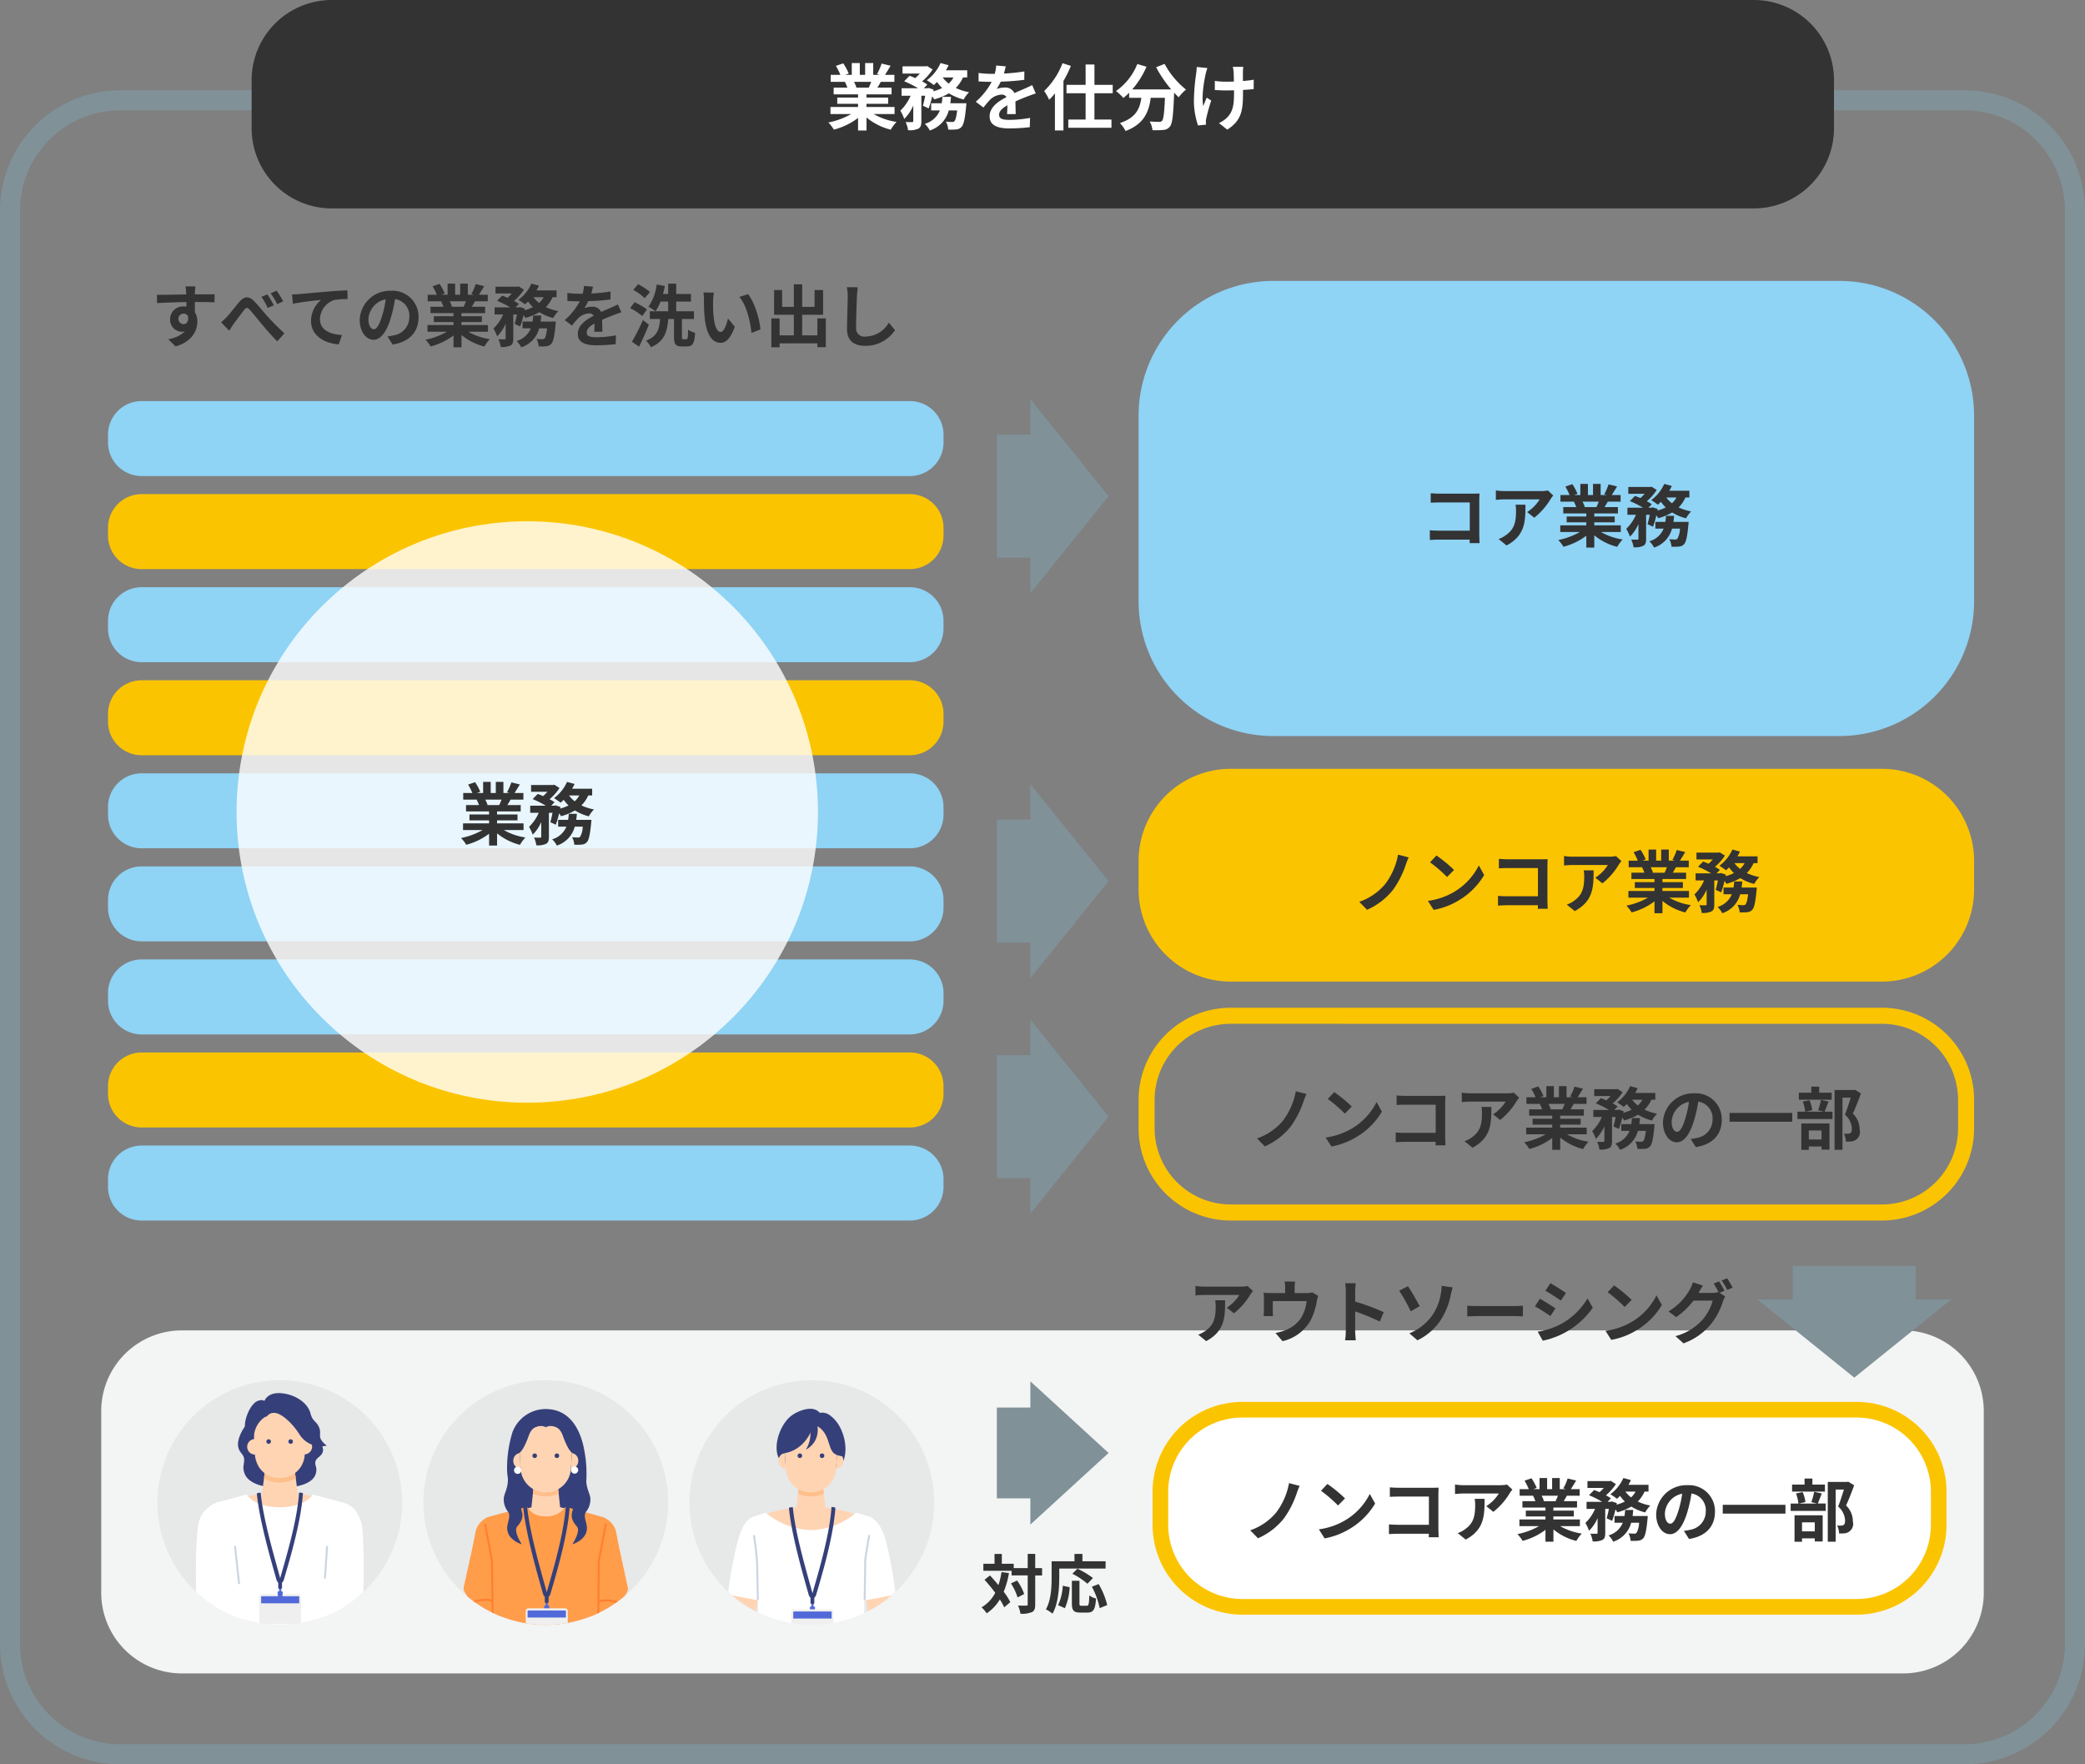 <svg xmlns="http://www.w3.org/2000/svg" xmlns:xlink="http://www.w3.org/1999/xlink" width="520" height="440" viewBox="0 0 520 440">
  <rect x="0" y="0" width="520" height="440" fill="#808080" stroke="none"/>
  <defs>
    <clipPath id="clip-path">
      <rect id="長方形_38166" data-name="長方形 38166" width="520" height="440" transform="translate(809 850)" fill="#fff" stroke="#707070" stroke-width="1"/>
    </clipPath>
    <clipPath id="clip-path-2">
      <rect id="長方形_38145" data-name="長方形 38145" width="520" height="507.089" fill="none"/>
    </clipPath>
    <clipPath id="clip-path-3">
      <path id="パス_1178" data-name="パス 1178" d="M171.948,374.715A30.517,30.517,0,1,0,202.465,344.2a30.517,30.517,0,0,0-30.517,30.517" fill="none"/>
    </clipPath>
    <clipPath id="clip-path-5">
      <path id="パス_1215" data-name="パス 1215" d="M105.605,374.715A30.517,30.517,0,1,0,136.122,344.2a30.517,30.517,0,0,0-30.517,30.517" fill="none"/>
    </clipPath>
    <clipPath id="clip-path-7">
      <path id="パス_1247" data-name="パス 1247" d="M39.262,374.715A30.517,30.517,0,1,0,69.78,344.2a30.517,30.517,0,0,0-30.518,30.517" fill="none"/>
    </clipPath>
  </defs>
  <g id="img03" transform="translate(-809 -850)">
    <g id="マスクグループ_2" data-name="マスクグループ 2" clip-path="url(#clip-path)">
      <g id="グループ_9409" data-name="グループ 9409" transform="translate(809 850)">
        <g id="グループ_9412" data-name="グループ 9412">
          <g id="グループ_9411" data-name="グループ 9411" clip-path="url(#clip-path-2)">
            <path id="パス_1068" data-name="パス 1068" d="M474.621,417.334H45.378A20.132,20.132,0,0,1,25.246,397.2V351.914a20.132,20.132,0,0,1,20.132-20.133H474.621a20.133,20.133,0,0,1,20.133,20.133V397.2a20.133,20.133,0,0,1-20.133,20.133" fill="#f3f4f4"/>
            <path id="パス_1069" data-name="パス 1069" d="M463.067,402.682H309.85a22.4,22.4,0,0,1-22.4-22.4v-8.257a22.4,22.4,0,0,1,22.4-22.4H463.067a22.4,22.4,0,0,1,22.4,22.4v8.257a22.4,22.4,0,0,1-22.4,22.4" fill="#fff"/>
            <path id="パス_1070" data-name="パス 1070" d="M463.067,353.519a18.524,18.524,0,0,1,18.5,18.5v8.257a18.523,18.523,0,0,1-18.5,18.5H309.85a18.523,18.523,0,0,1-18.5-18.5v-8.257a18.524,18.524,0,0,1,18.5-18.5Zm0-3.9H309.85a22.4,22.4,0,0,0-22.4,22.4v8.257a22.4,22.4,0,0,0,22.4,22.4H463.067a22.4,22.4,0,0,0,22.4-22.4v-8.257a22.4,22.4,0,0,0-22.4-22.4" fill="#fbc400"/>
            <path id="パス_1071" data-name="パス 1071" d="M323.388,372.462a23.59,23.59,0,0,1-3.2,6.239,17.009,17.009,0,0,1-6.443,4.929l-1.937-1.989a14.687,14.687,0,0,0,6.459-4.419,17.259,17.259,0,0,0,3.213-7.344l2.652.68a19.64,19.64,0,0,0-.748,1.9" fill="#333"/>
            <path id="パス_1072" data-name="パス 1072" d="M335.44,379.176a16,16,0,0,0,6.187-6.612l1.327,2.4a18.088,18.088,0,0,1-6.289,6.289,18.4,18.4,0,0,1-6.307,2.4L328.93,381.4a17.492,17.492,0,0,0,6.51-2.228m0-5.49-1.733,1.768a35.254,35.254,0,0,0-4.25-3.671l1.6-1.7a34.256,34.256,0,0,1,4.385,3.6" fill="#333"/>
            <path id="パス_1073" data-name="パス 1073" d="M348.719,371.035h8.566c.494,0,1.207-.018,1.5-.034-.017.39-.051,1.071-.051,1.563v8.806c0,.6.034,1.495.067,2.006h-2.464c.017-.273.017-.562.017-.884H348.6c-.663,0-1.632.051-2.194.1v-2.431c.6.051,1.361.1,2.126.1h7.835v-7.037h-7.631c-.714,0-1.632.035-2.108.069v-2.364c.629.069,1.513.1,2.091.1" fill="#333"/>
            <path id="パス_1074" data-name="パス 1074" d="M376.529,372.378a17.279,17.279,0,0,1-4.08,4.657l-1.767-1.411a10.109,10.109,0,0,0,3.128-3.161h-8.857c-.714,0-1.274.051-2.073.119v-2.363a13.462,13.462,0,0,0,2.073.17h9.162a8.769,8.769,0,0,0,1.735-.153l1.343,1.258a8.573,8.573,0,0,0-.664.884m-10.981,11.575-1.988-1.614a6.746,6.746,0,0,0,1.785-.935c2.158-1.5,2.566-3.3,2.566-6.086a9.418,9.418,0,0,0-.119-1.529h2.465c0,4.215-.085,7.683-4.709,10.164" fill="#333"/>
            <path id="パス_1075" data-name="パス 1075" d="M389.109,380.6a15.188,15.188,0,0,0,5.389,1.854,9.479,9.479,0,0,0-1.36,1.836,14.52,14.52,0,0,1-5.712-2.874v3.06h-1.988v-2.958a16.109,16.109,0,0,1-5.695,2.754,9.414,9.414,0,0,0-1.291-1.683,17.81,17.81,0,0,0,5.371-1.989h-4.879v-1.665h6.494v-.748h-4.895v-1.462h4.895v-.765h-5.746v-1.581h3.23a7.671,7.671,0,0,0-.578-1.326l.2-.034H379v-1.648h2.277a15.25,15.25,0,0,0-1.054-2.109l1.734-.6a12.9,12.9,0,0,1,1.292,2.4l-.833.306h1.547V368.6h1.886v2.771H387.1V368.6h1.9v2.771h1.513l-.612-.188a13.663,13.663,0,0,0,1.071-2.465l2.125.511c-.476.781-.935,1.547-1.326,2.142h2.21v1.648h-3.2c-.272.493-.544.952-.8,1.36h3.332v1.581h-5.9v.765h5.1v1.462h-5.1v.748h6.613V380.6Zm-4.623-7.581a9.2,9.2,0,0,1,.578,1.31l-.289.05h3.179c.2-.408.407-.9.594-1.36Z" fill="#333"/>
            <path id="パス_1076" data-name="パス 1076" d="M410.155,371.986a8.337,8.337,0,0,1-1.7,2.482,13.243,13.243,0,0,0,3.128,1,7.783,7.783,0,0,0-1.274,1.717,12.232,12.232,0,0,1-3.468-1.462,13.607,13.607,0,0,1-3.468,1.428,6.433,6.433,0,0,0-.476-.714,20.023,20.023,0,0,1-.832,2.839l-1.361-.629a21.913,21.913,0,0,0,.544-2.346h-.9v5.984c0,.918-.137,1.462-.732,1.767a5,5,0,0,1-2.4.357,6.729,6.729,0,0,0-.578-1.92c.629.016,1.308.016,1.53.016.2-.016.271-.05.271-.254v-3.638a10.259,10.259,0,0,1-2.125,3.144,11.182,11.182,0,0,0-.918-1.955,10.664,10.664,0,0,0,2.415-3.5H395.69v-1.768h3.892a24.712,24.712,0,0,0-3.28-1.649l1.274-1.292c.408.154.884.34,1.343.544a10.713,10.713,0,0,0,1.071-1.07h-4.079v-1.7h5.49l.306-.069,1.292.817a12.732,12.732,0,0,1-2.481,2.8,9.277,9.277,0,0,1,1.24.748l-.833.866h.816l.272-.085,1.224.408-.068.391a10.181,10.181,0,0,0,2.074-.782,9.559,9.559,0,0,1-1.207-1.411,10.149,10.149,0,0,1-.765.732,14.852,14.852,0,0,0-1.649-1.14,10.124,10.124,0,0,0,3.247-4.045l1.887.51a11.675,11.675,0,0,1-.629,1.189h5.015v1.683Zm.8,6.086s-.034.527-.068.765c-.272,2.94-.577,4.25-1.07,4.794a1.877,1.877,0,0,1-1.242.594,12.836,12.836,0,0,1-1.9.034,4.476,4.476,0,0,0-.544-1.87,14.076,14.076,0,0,0,1.462.085.7.7,0,0,0,.544-.186,5.185,5.185,0,0,0,.645-2.533h-1.971a6.792,6.792,0,0,1-4.471,4.725,5.729,5.729,0,0,0-1.173-1.563,5.449,5.449,0,0,0,3.553-3.162h-2.057v-1.683h2.482a14.449,14.449,0,0,0,.17-1.513h2.023c-.052.51-.1,1.02-.171,1.513Zm-5.575-6.086a6.644,6.644,0,0,0,1.411,1.445,5.181,5.181,0,0,0,1.121-1.445Z" fill="#333"/>
            <path id="パス_1077" data-name="パス 1077" d="M421.24,383.8l-1.276-2.024a13.067,13.067,0,0,0,1.581-.271,4.614,4.614,0,0,0,3.876-4.556,4.2,4.2,0,0,0-3.57-4.487,34.2,34.2,0,0,1-1.019,4.606c-1.021,3.434-2.482,5.541-4.335,5.541-1.887,0-3.451-2.073-3.451-4.946a7.552,7.552,0,0,1,7.8-7.275,6.472,6.472,0,0,1,6.867,6.629c0,3.586-2.192,6.12-6.475,6.783m-4.675-3.808c.714,0,1.377-1.071,2.073-3.366a25.508,25.508,0,0,0,.9-4.113,5.35,5.35,0,0,0-4.318,4.929c0,1.717.68,2.55,1.343,2.55" fill="#333"/>
            <rect id="長方形_38138" data-name="長方形 38138" width="15.639" height="2.193" transform="translate(429.655 375.284)" fill="#333"/>
            <path id="パス_1078" data-name="パス 1078" d="M454.356,372.444c-.357.936-.714,1.854-1,2.517h1.973V376.8h-8.738v-1.835h1.938a10.73,10.73,0,0,0-.6-2.517l1.648-.339a8.563,8.563,0,0,1,.7,2.482l-1.6.374h4.453l-1.377-.357a17.708,17.708,0,0,0,.7-2.567Zm.782-.459h-8.193v-1.75h3.111v-1.513h1.954v1.513h3.128Zm-7.581,5.916h7.02v6.528h-1.971v-.782h-3.179v.849h-1.87Zm1.87,3.995h3.179v-2.243h-3.179Zm13-11.474c-.6,1.632-1.343,3.587-2.022,5.031a5.43,5.43,0,0,1,1.7,3.978,2.362,2.362,0,0,1-2.074,2.958,8.8,8.8,0,0,1-1.36.034,4.507,4.507,0,0,0-.493-1.972,9.4,9.4,0,0,0,.952.017,1.434,1.434,0,0,0,.629-.136c.306-.187.407-.578.407-1.156a4.884,4.884,0,0,0-1.733-3.468c.493-1.206,1.037-2.94,1.444-4.232h-2.056v13h-1.972V369.572h4.794l.3-.068Z" fill="#333"/>
            <path id="パス_1079" data-name="パス 1079" d="M226.932,118.722H35.322a8.383,8.383,0,0,1-8.383-8.383v-1.931a8.383,8.383,0,0,1,8.383-8.383h191.61a8.383,8.383,0,0,1,8.383,8.383v1.931a8.383,8.383,0,0,1-8.383,8.383" fill="#8fd3f5"/>
            <path id="パス_1080" data-name="パス 1080" d="M226.932,141.93H35.322a8.383,8.383,0,0,1-8.383-8.383v-1.931a8.383,8.383,0,0,1,8.383-8.383h191.61a8.383,8.383,0,0,1,8.383,8.383v1.931a8.383,8.383,0,0,1-8.383,8.383" fill="#fbc400"/>
            <path id="パス_1081" data-name="パス 1081" d="M226.932,165.138H35.322a8.383,8.383,0,0,1-8.383-8.383v-1.931a8.383,8.383,0,0,1,8.383-8.383h191.61a8.383,8.383,0,0,1,8.383,8.383v1.931a8.383,8.383,0,0,1-8.383,8.383" fill="#8fd3f5"/>
            <path id="パス_1082" data-name="パス 1082" d="M226.932,188.346H35.322a8.382,8.382,0,0,1-8.383-8.382v-1.931a8.382,8.382,0,0,1,8.383-8.383h191.61a8.382,8.382,0,0,1,8.383,8.383v1.931a8.382,8.382,0,0,1-8.383,8.382" fill="#fbc400"/>
            <path id="パス_1083" data-name="パス 1083" d="M226.932,211.555H35.322a8.383,8.383,0,0,1-8.383-8.383v-1.931a8.383,8.383,0,0,1,8.383-8.383h191.61a8.383,8.383,0,0,1,8.383,8.383v1.931a8.383,8.383,0,0,1-8.383,8.383" fill="#8fd3f5"/>
            <path id="パス_1084" data-name="パス 1084" d="M226.932,234.763H35.322a8.383,8.383,0,0,1-8.383-8.383v-1.931a8.383,8.383,0,0,1,8.383-8.383h191.61a8.383,8.383,0,0,1,8.383,8.383v1.931a8.383,8.383,0,0,1-8.383,8.383" fill="#8fd3f5"/>
            <path id="パス_1085" data-name="パス 1085" d="M226.932,257.971H35.322a8.383,8.383,0,0,1-8.383-8.383v-1.931a8.383,8.383,0,0,1,8.383-8.383h191.61a8.383,8.383,0,0,1,8.383,8.383v1.931a8.383,8.383,0,0,1-8.383,8.383" fill="#8fd3f5"/>
            <path id="パス_1086" data-name="パス 1086" d="M226.932,281.179H35.322a8.383,8.383,0,0,1-8.383-8.383v-1.931a8.383,8.383,0,0,1,8.383-8.383h191.61a8.383,8.383,0,0,1,8.383,8.383V272.8a8.383,8.383,0,0,1-8.383,8.383" fill="#fbc400"/>
            <path id="パス_1087" data-name="パス 1087" d="M226.932,304.387H35.322A8.383,8.383,0,0,1,26.939,296v-1.931a8.383,8.383,0,0,1,8.383-8.383h191.61a8.383,8.383,0,0,1,8.383,8.383V296a8.383,8.383,0,0,1-8.383,8.383" fill="#8fd3f5"/>
            <path id="パス_1088" data-name="パス 1088" d="M490,27.512a25.028,25.028,0,0,1,25,25V410a25.028,25.028,0,0,1-25,25H30A25.028,25.028,0,0,1,5,410V52.512a25.028,25.028,0,0,1,25-25Zm0-5H30a30,30,0,0,0-30,30V410a30,30,0,0,0,30,30H490a30,30,0,0,0,30-30V52.512a30,30,0,0,0-30-30" fill="#809198"/>
            <path id="パス_1089" data-name="パス 1089" d="M437.4,51.976H82.755a20,20,0,0,1-20-20V20a20,20,0,0,1,20-20H437.4a20,20,0,0,1,20,20V31.976a20,20,0,0,1-20,20" fill="#333"/>
            <path id="パス_1090" data-name="パス 1090" d="M217.887,28.441A16.1,16.1,0,0,0,223.6,30.4a10.106,10.106,0,0,0-1.44,1.945,15.366,15.366,0,0,1-6.05-3.042v3.24H214V29.413a17.094,17.094,0,0,1-6.032,2.917,9.874,9.874,0,0,0-1.369-1.782,18.914,18.914,0,0,0,5.69-2.107h-5.167V26.677H214v-.793h-5.186V24.336H214v-.811h-6.086V21.85h3.421a8.127,8.127,0,0,0-.613-1.4l.216-.036h-3.762V18.664h2.413a16.1,16.1,0,0,0-1.118-2.233l1.837-.63a13.577,13.577,0,0,1,1.369,2.539l-.882.324h1.638V15.729h2v2.935h1.333V15.729h2.017v2.935h1.6l-.649-.2a14.539,14.539,0,0,0,1.134-2.611l2.251.54c-.5.828-.99,1.639-1.4,2.269h2.34V20.41h-3.384c-.288.522-.577,1.009-.847,1.44h3.529v1.675H216.1v.811h5.4v1.548h-5.4v.793h7v1.764Zm-4.9-8.031A9.727,9.727,0,0,1,213.6,21.8l-.305.053h3.366c.217-.431.432-.954.631-1.44Z" fill="#fff"/>
            <path id="パス_1091" data-name="パス 1091" d="M240.173,19.312a8.847,8.847,0,0,1-1.8,2.629A13.96,13.96,0,0,0,241.685,23a8.255,8.255,0,0,0-1.35,1.82,13,13,0,0,1-3.673-1.549,14.431,14.431,0,0,1-3.673,1.513,6.719,6.719,0,0,0-.5-.757,21.114,21.114,0,0,1-.883,3.007l-1.44-.666a23.487,23.487,0,0,0,.576-2.485h-.954v6.338c0,.973-.145,1.549-.775,1.872a5.3,5.3,0,0,1-2.539.379,7.093,7.093,0,0,0-.611-2.035c.666.019,1.386.019,1.62.019.216-.019.288-.055.288-.271V26.333a10.888,10.888,0,0,1-2.251,3.332,11.964,11.964,0,0,0-.971-2.071,11.329,11.329,0,0,0,2.556-3.709H224.85V22.012h4.123a26.171,26.171,0,0,0-3.474-1.746l1.35-1.368c.432.162.936.359,1.422.576a11.26,11.26,0,0,0,1.135-1.135h-4.321v-1.8H230.9l.324-.072,1.368.865a13.458,13.458,0,0,1-2.628,2.97,10.074,10.074,0,0,1,1.314.792l-.882.918h.864l.289-.09,1.295.433-.071.414a10.905,10.905,0,0,0,2.2-.828,10.247,10.247,0,0,1-1.278-1.5,10.714,10.714,0,0,1-.81.774,15.733,15.733,0,0,0-1.747-1.206,10.734,10.734,0,0,0,3.439-4.285l2,.54a12.07,12.07,0,0,1-.666,1.26h5.311v1.783Zm.846,6.445s-.036.559-.072.811c-.288,3.115-.612,4.5-1.134,5.077a1.976,1.976,0,0,1-1.314.631,13.768,13.768,0,0,1-2.017.036,4.711,4.711,0,0,0-.576-1.98,15.46,15.46,0,0,0,1.548.089.733.733,0,0,0,.576-.2c.252-.234.486-1.009.685-2.682h-2.089a7.194,7.194,0,0,1-4.736,5,6.069,6.069,0,0,0-1.242-1.656,5.772,5.772,0,0,0,3.763-3.348h-2.179V25.757h2.629a14.994,14.994,0,0,0,.181-1.6h2.142c-.054.541-.108,1.081-.18,1.6Zm-5.906-6.445a7.04,7.04,0,0,0,1.495,1.53,5.492,5.492,0,0,0,1.189-1.53Z" fill="#fff"/>
            <path id="パス_1092" data-name="パス 1092" d="M250.377,18.339a45.631,45.631,0,0,0,5.1-.522l-.019,2.088a53.631,53.631,0,0,1-5.869.451,12.825,12.825,0,0,1-1.026,1.837,6.094,6.094,0,0,1,2.034-.361,2.436,2.436,0,0,1,2.394,1.387c.937-.433,1.693-.738,2.431-1.063.7-.306,1.333-.594,2-.936l.9,2.089c-.576.162-1.53.522-2.142.756-.811.324-1.837.72-2.936,1.224.019,1.009.055,2.341.073,3.169h-2.161c.054-.54.072-1.4.09-2.2-1.35.773-2.07,1.476-2.07,2.376,0,.99.846,1.261,2.61,1.261a29.557,29.557,0,0,0,5.114-.5l-.072,2.322a45.025,45.025,0,0,1-5.1.307c-2.828,0-4.916-.685-4.916-3.007,0-2.305,2.161-3.745,4.213-4.808a1.385,1.385,0,0,0-1.26-.612,4.387,4.387,0,0,0-2.809,1.242,20.868,20.868,0,0,0-1.675,1.98l-1.926-1.44a17.68,17.68,0,0,0,3.979-4.97H247.1c-.739,0-2.053-.035-3.043-.107V18.195a23.446,23.446,0,0,0,3.169.216h.864a10.018,10.018,0,0,0,.36-2.07l2.377.2a17.228,17.228,0,0,1-.45,1.8" fill="#fff"/>
            <path id="パス_1093" data-name="パス 1093" d="M267.08,16.431a28.916,28.916,0,0,1-1.855,3.762V32.527H263.1V23.29a17.82,17.82,0,0,1-1.44,1.6,13.715,13.715,0,0,0-1.242-2.2,18.9,18.9,0,0,0,4.573-6.931Zm5.87,6.824v6.554H277.2v2.052H266.432V29.809h4.322V23.255h-4.772V21.167h4.772V16.089h2.2v5.078h4.556v2.088Z" fill="#fff"/>
            <path id="パス_1094" data-name="パス 1094" d="M290.446,15.927a20.721,20.721,0,0,0,5.348,6.409,10.232,10.232,0,0,0-1.819,1.927c-.379-.342-.757-.738-1.152-1.152v.126c-.2,5.437-.415,7.562-1.045,8.318a2.174,2.174,0,0,1-1.639.847,18.164,18.164,0,0,1-2.718.053,5.188,5.188,0,0,0-.7-2.16c.991.071,1.927.09,2.377.09a.832.832,0,0,0,.72-.252c.36-.378.559-1.98.721-5.744h-3.547c-.45,3.457-1.621,6.536-6.284,8.282a7.207,7.207,0,0,0-1.422-1.98c4.068-1.315,5.005-3.673,5.365-6.3h-3.043v-1.26a13.674,13.674,0,0,1-1.44,1.3,12.877,12.877,0,0,0-1.837-1.728,14.928,14.928,0,0,0,5.311-6.735l2.3.667A21.62,21.62,0,0,1,282.38,22.3H292.1a30.522,30.522,0,0,1-3.762-5.527Z" fill="#fff"/>
            <path id="パス_1095" data-name="パス 1095" d="M300.7,18.429c-.45,2-1.081,5.78-.6,8.013.235-.559.559-1.423.864-2.089l1.117.721a44.36,44.36,0,0,0-1.224,4.393,4.057,4.057,0,0,0-.108.882c0,.18.017.486.036.738l-2,.2a19.587,19.587,0,0,1-1.027-5.834,50.55,50.55,0,0,1,.577-7.184,12.2,12.2,0,0,0,.126-1.566l2.665.27a14.1,14.1,0,0,0-.432,1.458m9.29-.54v2.305a23.651,23.651,0,0,0,2.7-.325l-.017,2.341c-.721.09-1.658.162-2.665.216v.757c0,4.249-.325,6.86-3.926,9.146l-2.071-1.638a6.961,6.961,0,0,0,2.089-1.441c1.387-1.44,1.675-3.043,1.675-6.086v-.647c-.684.018-1.35.036-2.016.036-.775,0-1.891-.055-2.774-.091V20.176a18.956,18.956,0,0,0,2.719.2c.648,0,1.35-.018,2.035-.036-.019-1.009-.036-1.945-.072-2.43a8.435,8.435,0,0,0-.2-1.244h2.612c-.055.4-.072.829-.091,1.225" fill="#fff"/>
            <path id="パス_1096" data-name="パス 1096" d="M469.36,244.794H306.946a22.981,22.981,0,0,1-22.981-22.981v-7.1a22.98,22.98,0,0,1,22.981-22.98H469.36a22.98,22.98,0,0,1,22.981,22.98v7.1a22.981,22.981,0,0,1-22.981,22.981" fill="#fbc400"/>
            <path id="パス_1097" data-name="パス 1097" d="M469.36,255.324A19,19,0,0,1,488.341,274.3v7.1a19,19,0,0,1-18.981,18.98H306.946a19,19,0,0,1-18.981-18.98v-7.1a19,19,0,0,1,18.981-18.981Zm0-4H306.946A22.981,22.981,0,0,0,283.965,274.3v7.1a22.98,22.98,0,0,0,22.981,22.98H469.36a22.98,22.98,0,0,0,22.981-22.98v-7.1a22.981,22.981,0,0,0-22.981-22.981" fill="#fbc400"/>
            <path id="パス_1098" data-name="パス 1098" d="M350.582,215.723a23.6,23.6,0,0,1-3.2,6.238,16.991,16.991,0,0,1-6.443,4.93l-1.937-1.988a14.689,14.689,0,0,0,6.459-4.42,17.25,17.25,0,0,0,3.213-7.343l2.652.68a19.371,19.371,0,0,0-.748,1.9" fill="#333"/>
            <path id="パス_1099" data-name="パス 1099" d="M362.635,222.438a16,16,0,0,0,6.187-6.612l1.327,2.4a18.071,18.071,0,0,1-6.289,6.289,18.4,18.4,0,0,1-6.307,2.4l-1.428-2.244a17.51,17.51,0,0,0,6.51-2.227m0-5.49-1.733,1.768a35.257,35.257,0,0,0-4.25-3.672l1.6-1.7a34.327,34.327,0,0,1,4.385,3.6" fill="#333"/>
            <path id="パス_1100" data-name="パス 1100" d="M375.912,214.3h8.567c.494,0,1.207-.017,1.5-.034-.016.39-.051,1.07-.051,1.564v8.8c0,.6.035,1.5.068,2.007h-2.465c.018-.272.018-.561.018-.884h-7.752c-.662,0-1.631.05-2.193.1v-2.432c.6.052,1.361.1,2.125.1h7.836v-7.038H375.93c-.715,0-1.633.034-2.108.068v-2.362c.629.068,1.512.1,2.09.1" fill="#333"/>
            <path id="パス_1101" data-name="パス 1101" d="M403.722,215.638a17.292,17.292,0,0,1-4.079,4.658l-1.767-1.411A10.121,10.121,0,0,0,401,215.723h-8.857c-.714,0-1.274.052-2.073.119V213.48a13.59,13.59,0,0,0,2.073.17h9.162a8.68,8.68,0,0,0,1.734-.154l1.344,1.258a8.841,8.841,0,0,0-.665.884m-10.98,11.576-1.988-1.615a6.732,6.732,0,0,0,1.785-.935c2.158-1.5,2.566-3.3,2.566-6.085a9.422,9.422,0,0,0-.119-1.53h2.465c0,4.216-.086,7.684-4.709,10.165" fill="#333"/>
            <path id="パス_1102" data-name="パス 1102" d="M416.3,223.866a15.181,15.181,0,0,0,5.389,1.853,9.557,9.557,0,0,0-1.361,1.836,14.5,14.5,0,0,1-5.711-2.874v3.061h-1.988v-2.958a16.134,16.134,0,0,1-5.7,2.754,9.47,9.47,0,0,0-1.291-1.683,17.874,17.874,0,0,0,5.371-1.989h-4.879V222.2h6.494v-.748h-4.9V219.99h4.9v-.765h-5.746v-1.581h3.23a7.664,7.664,0,0,0-.578-1.325l.2-.034H406.19v-1.649h2.277a15.231,15.231,0,0,0-1.053-2.108l1.734-.6a12.925,12.925,0,0,1,1.292,2.4l-.833.306h1.547v-2.771h1.886v2.771H414.3v-2.771h1.9v2.771h1.514l-.612-.187a13.7,13.7,0,0,0,1.071-2.465l2.125.51c-.476.782-.935,1.547-1.326,2.142h2.209v1.649h-3.2c-.272.493-.544.952-.8,1.359h3.332v1.581h-5.9v.765h5.1v1.462h-5.1v.748h6.613v1.666Zm-4.624-7.581a9.082,9.082,0,0,1,.578,1.309l-.289.05h3.18c.2-.407.407-.9.593-1.359Z" fill="#333"/>
            <path id="パス_1103" data-name="パス 1103" d="M437.349,215.248a8.351,8.351,0,0,1-1.7,2.481,13.138,13.138,0,0,0,3.128,1,7.818,7.818,0,0,0-1.275,1.717,12.21,12.21,0,0,1-3.467-1.462,13.579,13.579,0,0,1-3.469,1.429,6.265,6.265,0,0,0-.475-.715,19.807,19.807,0,0,1-.833,2.839l-1.36-.629a21.856,21.856,0,0,0,.544-2.346h-.9v5.984c0,.918-.136,1.462-.731,1.767a5,5,0,0,1-2.4.358,6.734,6.734,0,0,0-.578-1.921c.629.016,1.308.016,1.529.016.2-.016.272-.05.272-.254v-3.638a10.27,10.27,0,0,1-2.125,3.145,11.255,11.255,0,0,0-.918-1.955,10.666,10.666,0,0,0,2.414-3.5h-2.124V217.8h3.892a24.649,24.649,0,0,0-3.28-1.649l1.274-1.292c.408.153.884.34,1.343.544a10.507,10.507,0,0,0,1.07-1.071h-4.078v-1.7h5.49l.306-.068,1.292.816a12.69,12.69,0,0,1-2.482,2.8,9.4,9.4,0,0,1,1.241.748l-.833.867h.816l.272-.085,1.224.408-.068.391a10.265,10.265,0,0,0,2.074-.783,9.492,9.492,0,0,1-1.207-1.41,10.317,10.317,0,0,1-.765.731,14.846,14.846,0,0,0-1.649-1.139,10.117,10.117,0,0,0,3.246-4.046l1.887.51a11.4,11.4,0,0,1-.629,1.19h5.016v1.683Zm.8,6.085s-.034.527-.068.766c-.272,2.94-.578,4.249-1.071,4.793a1.871,1.871,0,0,1-1.241.6,12.867,12.867,0,0,1-1.9.033,4.459,4.459,0,0,0-.545-1.869,14.4,14.4,0,0,0,1.463.085.691.691,0,0,0,.543-.187c.238-.221.459-.952.646-2.532H434a6.79,6.79,0,0,1-4.47,4.725,5.738,5.738,0,0,0-1.173-1.564,5.453,5.453,0,0,0,3.553-3.161h-2.057v-1.684h2.482a14.389,14.389,0,0,0,.17-1.513h2.022c-.051.51-.1,1.021-.17,1.513Zm-5.576-6.085a6.694,6.694,0,0,0,1.412,1.445,5.181,5.181,0,0,0,1.121-1.445Z" fill="#333"/>
            <path id="パス_1104" data-name="パス 1104" d="M325.082,274.732a23.6,23.6,0,0,1-3.2,6.238,17,17,0,0,1-6.443,4.93l-1.937-1.989a14.687,14.687,0,0,0,6.459-4.419,17.259,17.259,0,0,0,3.213-7.344l2.652.68a19.384,19.384,0,0,0-.748,1.9" fill="#333"/>
            <path id="パス_1105" data-name="パス 1105" d="M337.135,281.446a16,16,0,0,0,6.187-6.612l1.327,2.4a18.088,18.088,0,0,1-6.289,6.289,18.4,18.4,0,0,1-6.307,2.4l-1.428-2.243a17.492,17.492,0,0,0,6.51-2.228m0-5.49-1.733,1.768a35.253,35.253,0,0,0-4.25-3.671l1.6-1.7a34.329,34.329,0,0,1,4.385,3.6" fill="#333"/>
            <path id="パス_1106" data-name="パス 1106" d="M350.412,273.3h8.567c.494,0,1.207-.018,1.5-.034-.016.39-.051,1.071-.051,1.563v8.806c0,.6.035,1.495.068,2.006h-2.465c.018-.273.018-.562.018-.884h-7.752c-.662,0-1.631.051-2.193.1v-2.431c.6.051,1.361.1,2.125.1h7.836V275.5H350.43c-.715,0-1.633.035-2.108.069V273.2c.629.069,1.512.1,2.09.1" fill="#333"/>
            <path id="パス_1107" data-name="パス 1107" d="M378.222,274.647a17.274,17.274,0,0,1-4.079,4.657l-1.767-1.411a10.109,10.109,0,0,0,3.128-3.161h-8.857c-.714,0-1.274.051-2.073.119v-2.363a13.465,13.465,0,0,0,2.073.17h9.162a8.761,8.761,0,0,0,1.734-.153l1.344,1.258a8.729,8.729,0,0,0-.665.884m-10.98,11.575-1.988-1.614a6.762,6.762,0,0,0,1.785-.935c2.158-1.5,2.566-3.3,2.566-6.086a9.418,9.418,0,0,0-.119-1.529h2.465c0,4.215-.086,7.683-4.709,10.164" fill="#333"/>
            <path id="パス_1108" data-name="パス 1108" d="M390.8,282.874a15.181,15.181,0,0,0,5.389,1.854,9.526,9.526,0,0,0-1.361,1.836,14.515,14.515,0,0,1-5.711-2.874v3.06h-1.988v-2.958a16.117,16.117,0,0,1-5.7,2.754,9.507,9.507,0,0,0-1.291-1.683,17.821,17.821,0,0,0,5.371-1.989h-4.879v-1.665h6.494v-.748h-4.9V279h4.9v-.765h-5.746v-1.581h3.23a7.673,7.673,0,0,0-.578-1.326l.2-.034H380.69v-1.648h2.277a15.241,15.241,0,0,0-1.053-2.109l1.734-.6a12.962,12.962,0,0,1,1.292,2.4l-.833.306h1.547v-2.771h1.886v2.771H388.8v-2.771h1.9v2.771h1.514l-.612-.188a13.666,13.666,0,0,0,1.071-2.465l2.125.511c-.476.781-.935,1.547-1.326,2.142h2.209v1.648h-3.2c-.272.493-.544.952-.8,1.36h3.332v1.581h-5.9V279h5.1v1.462h-5.1v.748h6.613v1.665Zm-4.624-7.581a9.089,9.089,0,0,1,.578,1.31l-.289.05h3.18c.2-.408.407-.9.593-1.36Z" fill="#333"/>
            <path id="パス_1109" data-name="パス 1109" d="M411.849,274.255a8.356,8.356,0,0,1-1.7,2.482,13.184,13.184,0,0,0,3.128,1A7.817,7.817,0,0,0,412,279.457a12.238,12.238,0,0,1-3.467-1.462,13.614,13.614,0,0,1-3.469,1.428,6.264,6.264,0,0,0-.475-.714,19.884,19.884,0,0,1-.833,2.839l-1.36-.629a21.913,21.913,0,0,0,.544-2.346h-.9v5.984c0,.918-.136,1.463-.731,1.767a5,5,0,0,1-2.4.357,6.728,6.728,0,0,0-.578-1.92c.629.016,1.308.016,1.529.016.2-.016.272-.05.272-.254v-3.638a10.276,10.276,0,0,1-2.125,3.144,11.255,11.255,0,0,0-.918-1.955,10.662,10.662,0,0,0,2.414-3.5h-2.124V276.8h3.892a24.892,24.892,0,0,0-3.28-1.649l1.274-1.292c.408.154.884.34,1.343.544a10.6,10.6,0,0,0,1.07-1.07h-4.078v-1.7h5.49l.306-.069,1.292.817a12.712,12.712,0,0,1-2.482,2.805,9.4,9.4,0,0,1,1.241.748l-.833.866h.816l.272-.085,1.224.408-.068.392a10.263,10.263,0,0,0,2.074-.783,9.5,9.5,0,0,1-1.207-1.411,10.338,10.338,0,0,1-.765.732,14.852,14.852,0,0,0-1.649-1.14,10.107,10.107,0,0,0,3.246-4.045l1.887.51a11.284,11.284,0,0,1-.629,1.189h5.016v1.683Zm.8,6.086s-.034.527-.068.765c-.272,2.94-.578,4.25-1.071,4.794a1.874,1.874,0,0,1-1.241.594,12.839,12.839,0,0,1-1.9.034,4.463,4.463,0,0,0-.545-1.87,14.108,14.108,0,0,0,1.463.085.694.694,0,0,0,.543-.186c.238-.222.459-.952.646-2.533H408.5a6.788,6.788,0,0,1-4.47,4.725,5.748,5.748,0,0,0-1.173-1.563,5.452,5.452,0,0,0,3.553-3.162h-2.057v-1.683h2.482a14.45,14.45,0,0,0,.17-1.513h2.022c-.051.511-.1,1.02-.17,1.513Zm-5.576-6.086a6.7,6.7,0,0,0,1.412,1.446,5.2,5.2,0,0,0,1.121-1.446Z" fill="#333"/>
            <path id="パス_1110" data-name="パス 1110" d="M422.934,286.07l-1.275-2.024a13.088,13.088,0,0,0,1.581-.271,4.613,4.613,0,0,0,3.875-4.556,4.2,4.2,0,0,0-3.569-4.487,34.062,34.062,0,0,1-1.02,4.606c-1.02,3.434-2.481,5.541-4.334,5.541-1.887,0-3.452-2.073-3.452-4.946a7.553,7.553,0,0,1,7.8-7.275,6.473,6.473,0,0,1,6.867,6.629c0,3.586-2.193,6.12-6.476,6.783m-4.674-3.808c.713,0,1.377-1.071,2.073-3.366a25.5,25.5,0,0,0,.9-4.113,5.351,5.351,0,0,0-4.319,4.929c0,1.717.68,2.55,1.344,2.55" fill="#333"/>
            <rect id="長方形_38139" data-name="長方形 38139" width="15.639" height="2.193" transform="translate(431.349 277.554)" fill="#333"/>
            <path id="パス_1111" data-name="パス 1111" d="M456.05,274.714c-.357.936-.714,1.854-1,2.517h1.973v1.835h-8.739v-1.835h1.939a10.78,10.78,0,0,0-.6-2.517l1.648-.339a8.563,8.563,0,0,1,.7,2.482l-1.6.374h4.453l-1.377-.357a17.833,17.833,0,0,0,.7-2.567Zm.782-.459h-8.193v-1.75h3.111v-1.513H453.7v1.513h3.128Zm-7.582,5.916h7.021V286.7H454.3v-.782h-3.178v.849H449.25Zm1.871,3.995H454.3v-2.243h-3.178Zm13-11.474c-.6,1.632-1.343,3.587-2.022,5.031a5.428,5.428,0,0,1,1.7,3.978,2.362,2.362,0,0,1-2.073,2.958,8.809,8.809,0,0,1-1.361.034,4.519,4.519,0,0,0-.492-1.972,9.386,9.386,0,0,0,.951.017,1.43,1.43,0,0,0,.629-.136c.307-.187.408-.578.408-1.156a4.882,4.882,0,0,0-1.734-3.468c.494-1.206,1.037-2.94,1.445-4.232h-2.056v13h-1.972V271.842h4.794l.3-.068Z" fill="#333"/>
            <path id="パス_1112" data-name="パス 1112" d="M458.73,183.56H317.576a33.611,33.611,0,0,1-33.611-33.611V103.665a33.611,33.611,0,0,1,33.611-33.611H458.73a33.611,33.611,0,0,1,33.611,33.611v46.284A33.611,33.611,0,0,1,458.73,183.56" fill="#8fd3f5"/>
            <path id="パス_1113" data-name="パス 1113" d="M358.913,123.113h8.566c.494,0,1.207-.018,1.5-.034-.017.39-.051,1.071-.051,1.563v8.806c0,.6.034,1.495.067,2.006h-2.464c.017-.273.017-.562.017-.884h-7.751c-.663,0-1.632.051-2.194.1v-2.431c.6.051,1.361.1,2.126.1h7.835v-7.037H358.93c-.714,0-1.632.035-2.108.069V123.01c.629.069,1.513.1,2.091.1" fill="#333"/>
            <path id="パス_1114" data-name="パス 1114" d="M386.723,124.456a17.279,17.279,0,0,1-4.08,4.657l-1.767-1.411A10.109,10.109,0,0,0,384,124.541h-8.857c-.714,0-1.274.051-2.073.119V122.3a13.463,13.463,0,0,0,2.073.17h9.162a8.771,8.771,0,0,0,1.735-.153l1.343,1.258a8.572,8.572,0,0,0-.664.884m-10.981,11.575-1.988-1.614a6.747,6.747,0,0,0,1.785-.935c2.158-1.5,2.566-3.3,2.566-6.086a9.418,9.418,0,0,0-.119-1.529h2.465c0,4.215-.085,7.683-4.709,10.164" fill="#333"/>
            <path id="パス_1115" data-name="パス 1115" d="M399.3,132.682a15.188,15.188,0,0,0,5.389,1.854,9.48,9.48,0,0,0-1.36,1.836,14.52,14.52,0,0,1-5.712-2.874v3.06h-1.988V133.6a16.109,16.109,0,0,1-5.7,2.754,9.413,9.413,0,0,0-1.291-1.683,17.811,17.811,0,0,0,5.371-1.989h-4.879v-1.665h6.494v-.748h-4.895v-1.462h4.895v-.765h-5.746v-1.581h3.23a7.673,7.673,0,0,0-.578-1.326l.2-.034h-3.552v-1.648h2.277a15.246,15.246,0,0,0-1.054-2.109l1.734-.6a12.9,12.9,0,0,1,1.292,2.4l-.833.306h1.547v-2.771h1.886v2.771H397.3v-2.771h1.9v2.771h1.513l-.612-.188a13.665,13.665,0,0,0,1.071-2.465l2.125.511c-.476.781-.935,1.547-1.326,2.142h2.21V125.1h-3.2c-.272.493-.544.952-.8,1.36h3.332v1.581h-5.9v.765h5.1v1.462h-5.1v.748h6.613v1.665Zm-4.623-7.581a9.2,9.2,0,0,1,.578,1.31l-.289.05h3.179c.2-.408.407-.9.594-1.36Z" fill="#333"/>
            <path id="パス_1116" data-name="パス 1116" d="M420.349,124.064a8.337,8.337,0,0,1-1.7,2.482,13.243,13.243,0,0,0,3.128,1,7.782,7.782,0,0,0-1.274,1.717,12.233,12.233,0,0,1-3.468-1.462,13.607,13.607,0,0,1-3.468,1.428,6.43,6.43,0,0,0-.476-.714,20.023,20.023,0,0,1-.832,2.839l-1.361-.629a21.914,21.914,0,0,0,.544-2.346h-.9v5.984c0,.918-.137,1.462-.732,1.767a5,5,0,0,1-2.4.357,6.728,6.728,0,0,0-.578-1.92c.629.016,1.308.016,1.53.016.2-.016.271-.05.271-.254v-3.638a10.259,10.259,0,0,1-2.125,3.144,11.182,11.182,0,0,0-.918-1.955,10.664,10.664,0,0,0,2.415-3.5h-2.125v-1.768h3.892a24.71,24.71,0,0,0-3.28-1.649l1.274-1.292c.408.154.884.34,1.343.544a10.712,10.712,0,0,0,1.071-1.07h-4.079v-1.7h5.49l.306-.069,1.292.817A12.732,12.732,0,0,1,410.712,125a9.279,9.279,0,0,1,1.24.748l-.833.866h.816l.272-.085,1.224.408-.068.391a10.181,10.181,0,0,0,2.074-.782,9.559,9.559,0,0,1-1.207-1.411,10.143,10.143,0,0,1-.765.732,14.852,14.852,0,0,0-1.649-1.14,10.124,10.124,0,0,0,3.247-4.045l1.887.51a11.673,11.673,0,0,1-.629,1.189h5.015v1.683Zm.8,6.086s-.034.527-.068.765c-.272,2.94-.577,4.25-1.07,4.794a1.877,1.877,0,0,1-1.242.594,12.835,12.835,0,0,1-1.9.034,4.476,4.476,0,0,0-.544-1.87,14.077,14.077,0,0,0,1.462.085.7.7,0,0,0,.544-.186,5.185,5.185,0,0,0,.645-2.533H417a6.792,6.792,0,0,1-4.471,4.725,5.729,5.729,0,0,0-1.173-1.563,5.449,5.449,0,0,0,3.553-3.162h-2.057V130.15h2.482a14.449,14.449,0,0,0,.17-1.513h2.023c-.052.51-.1,1.02-.171,1.513Zm-5.575-6.086a6.644,6.644,0,0,0,1.411,1.445,5.181,5.181,0,0,0,1.121-1.445Z" fill="#333"/>
            <path id="パス_1117" data-name="パス 1117" d="M48.609,72.888c0,.136,0,.322-.019.526,1.718,0,4.047-.033,4.931-.016L53.5,75.4c-1.02-.051-2.6-.085-4.914-.085,0,.867.019,1.8.019,2.549A4.344,4.344,0,0,1,49.22,80.2c0,2.209-1.292,5.032-5.439,6.187l-1.819-1.8a7.642,7.642,0,0,0,4.148-1.937,3.635,3.635,0,0,1-.765.085A3,3,0,0,1,42.421,79.6a3.206,3.206,0,0,1,3.4-3.179,4.531,4.531,0,0,1,.68.051c0-.373,0-.765-.016-1.139-2.567.034-5.22.137-7.31.255l-.05-2.057c1.937,0,5.03-.067,7.341-.1-.015-.222-.015-.392-.033-.527a12.629,12.629,0,0,0-.169-1.479h2.465c-.034.271-.1,1.189-.119,1.462M45.77,80.843c.714,0,1.342-.544,1.1-2.04a1.251,1.251,0,0,0-1.1-.6,1.318,1.318,0,0,0,0,2.635" fill="#333"/>
            <path id="パス_1118" data-name="パス 1118" d="M56.565,79.041c.8-.816,2.091-2.567,3.162-3.791,1.172-1.359,2.278-1.478,3.518-.255,1.173,1.122,2.516,2.873,3.519,3.961,1.088,1.19,2.549,2.7,4.165,4.164l-1.785,2.006A52.937,52.937,0,0,1,65.438,81c-1.054-1.241-2.329-2.839-3.145-3.74-.577-.663-.917-.578-1.41.051-.681.85-1.9,2.516-2.635,3.485-.392.561-.782,1.224-1.071,1.683l-2.04-2.108a12.7,12.7,0,0,0,1.428-1.326m11.729-2.907-1.53.663a16.065,16.065,0,0,0-1.564-2.77l1.479-.613a27.383,27.383,0,0,1,1.615,2.72m2.329-1-1.479.714A19.2,19.2,0,0,0,67.5,73.159l1.462-.679a22.459,22.459,0,0,1,1.666,2.651" fill="#333"/>
            <path id="パス_1119" data-name="パス 1119" d="M74.517,73.346c1.411-.118,4.216-.373,7.326-.645,1.751-.137,3.621-.256,4.811-.291l.017,2.176a19.238,19.238,0,0,0-3.281.223A5.168,5.168,0,0,0,79.8,79.585c0,2.786,2.617,3.807,5.49,3.959l-.8,2.33c-3.553-.239-6.919-2.159-6.919-5.831a6.85,6.85,0,0,1,2.516-5.253c-1.6.171-5.066.545-7.038.969l-.221-2.328c.68-.018,1.343-.051,1.683-.085" fill="#333"/>
            <path id="パス_1120" data-name="パス 1120" d="M97.908,85.925,96.633,83.9a13.274,13.274,0,0,0,1.58-.271,4.615,4.615,0,0,0,3.876-4.556,4.2,4.2,0,0,0-3.569-4.488,34.334,34.334,0,0,1-1.02,4.606c-1.02,3.435-2.482,5.542-4.334,5.542-1.887,0-3.452-2.074-3.452-4.946a7.553,7.553,0,0,1,7.8-7.276,6.473,6.473,0,0,1,6.867,6.629c0,3.587-2.193,6.121-6.476,6.783m-4.675-3.808c.714,0,1.377-1.07,2.074-3.365a25.517,25.517,0,0,0,.9-4.114,5.351,5.351,0,0,0-4.318,4.929c0,1.717.68,2.55,1.343,2.55" fill="#333"/>
            <path id="パス_1121" data-name="パス 1121" d="M116.778,82.729a15.174,15.174,0,0,0,5.389,1.853,9.515,9.515,0,0,0-1.361,1.836,14.5,14.5,0,0,1-5.711-2.874v3.061h-1.989V83.647a16.13,16.13,0,0,1-5.694,2.754,9.43,9.43,0,0,0-1.292-1.683,17.854,17.854,0,0,0,5.371-1.989h-4.878V81.063h6.493v-.748h-4.9V78.853h4.9v-.765h-5.745V76.507h3.23a7.667,7.667,0,0,0-.579-1.325l.205-.034h-3.553V73.5h2.277a15.127,15.127,0,0,0-1.054-2.108l1.735-.6a12.982,12.982,0,0,1,1.292,2.4l-.833.306h1.547V70.728h1.886V73.5h1.258V70.728h1.9V73.5h1.513l-.611-.187a13.619,13.619,0,0,0,1.07-2.465l2.125.51c-.475.782-.934,1.547-1.325,2.142h2.209v1.649h-3.195c-.273.493-.544.952-.8,1.359h3.331v1.581h-5.9v.765h5.1v1.462h-5.1v.748h6.613v1.666Zm-4.624-7.581a9.084,9.084,0,0,1,.578,1.309l-.289.05h3.179c.2-.407.408-.9.594-1.359Z" fill="#333"/>
            <path id="パス_1122" data-name="パス 1122" d="M137.823,74.111a8.33,8.33,0,0,1-1.7,2.481,13.123,13.123,0,0,0,3.128,1,7.787,7.787,0,0,0-1.275,1.717,12.216,12.216,0,0,1-3.468-1.462,13.573,13.573,0,0,1-3.468,1.429,6.264,6.264,0,0,0-.475-.715,20.068,20.068,0,0,1-.833,2.839l-1.36-.629a22.1,22.1,0,0,0,.544-2.346h-.9v5.984c0,.918-.136,1.462-.731,1.767a5,5,0,0,1-2.4.358,6.7,6.7,0,0,0-.578-1.921c.629.016,1.309.016,1.53.016.2-.016.272-.05.272-.254V80.74a10.287,10.287,0,0,1-2.125,3.145,11.255,11.255,0,0,0-.918-1.955,10.681,10.681,0,0,0,2.414-3.5h-2.124V76.661h3.892a24.6,24.6,0,0,0-3.281-1.649l1.275-1.292c.408.153.884.34,1.343.544a10.5,10.5,0,0,0,1.07-1.071h-4.079v-1.7h5.49l.307-.068,1.291.816a12.659,12.659,0,0,1-2.481,2.805,9.406,9.406,0,0,1,1.241.748l-.833.867h.815l.273-.085,1.223.408-.068.391a10.241,10.241,0,0,0,2.074-.783,9.613,9.613,0,0,1-1.207-1.41,10.305,10.305,0,0,1-.764.731,14.765,14.765,0,0,0-1.65-1.139,10.128,10.128,0,0,0,3.247-4.046l1.887.51a11.4,11.4,0,0,1-.629,1.19h5.015v1.683Zm.8,6.085s-.034.527-.068.766c-.273,2.94-.578,4.249-1.071,4.793a1.871,1.871,0,0,1-1.241.6,12.875,12.875,0,0,1-1.9.033,4.458,4.458,0,0,0-.544-1.869,14.4,14.4,0,0,0,1.462.085.692.692,0,0,0,.544-.187c.238-.221.459-.952.646-2.532h-1.972a6.79,6.79,0,0,1-4.47,4.725,5.738,5.738,0,0,0-1.173-1.564,5.449,5.449,0,0,0,3.552-3.161h-2.057V80.2h2.483a14.389,14.389,0,0,0,.17-1.513H135c-.051.51-.1,1.021-.17,1.513Zm-5.576-6.085a6.69,6.69,0,0,0,1.411,1.445,5.166,5.166,0,0,0,1.122-1.445Z" fill="#333"/>
            <path id="パス_1123" data-name="パス 1123" d="M147.464,73.193a43.043,43.043,0,0,0,4.81-.493l-.017,1.972a50.621,50.621,0,0,1-5.541.425,11.779,11.779,0,0,1-.97,1.734,5.769,5.769,0,0,1,1.921-.34,2.3,2.3,0,0,1,2.261,1.308c.885-.408,1.6-.7,2.3-1,.663-.29,1.258-.561,1.887-.884l.85,1.971c-.544.154-1.445.494-2.023.714-.765.307-1.734.681-2.771,1.157.018.952.051,2.209.069,2.991h-2.041c.051-.51.069-1.325.085-2.074-1.274.731-1.955,1.394-1.955,2.244,0,.935.8,1.19,2.465,1.19a27.9,27.9,0,0,0,4.828-.475l-.068,2.192a42.526,42.526,0,0,1-4.811.289c-2.669,0-4.64-.647-4.64-2.839,0-2.176,2.04-3.536,3.977-4.538a1.305,1.305,0,0,0-1.189-.578,4.141,4.141,0,0,0-2.652,1.173,19.551,19.551,0,0,0-1.581,1.869l-1.819-1.36a16.681,16.681,0,0,0,3.757-4.691h-.221c-.7,0-1.938-.034-2.873-.1V73.057a22.116,22.116,0,0,0,2.991.2h.817a9.575,9.575,0,0,0,.34-1.955l2.244.187a16.206,16.206,0,0,1-.425,1.7" fill="#333"/>
            <path id="パス_1124" data-name="パス 1124" d="M160.18,78.82a14.583,14.583,0,0,0-3.025-1.973l1.1-1.461a14.4,14.4,0,0,1,3.094,1.8Zm1.649,2.158c-.731,1.8-1.6,3.774-2.448,5.474L157.6,85.228a49.528,49.528,0,0,0,2.737-5.4Zm-1.037-6.612a12.288,12.288,0,0,0-2.855-2.073l1.189-1.411a14.52,14.52,0,0,1,2.975,1.937Zm10.386,10.25c.34,0,.391-.34.442-2.4a5.526,5.526,0,0,0,1.734.781c-.154,2.652-.629,3.4-1.972,3.4h-1.326c-1.6,0-1.955-.6-1.955-2.38v-4.47h-1.444c-.255,3.178-.935,5.626-4.335,7.037a5.5,5.5,0,0,0-1.207-1.632c2.89-1.07,3.315-2.924,3.519-5.4h-2.567V77.63h4.573V75.216h-1.921a10.724,10.724,0,0,1-1.241,2.414,11.41,11.41,0,0,0-1.751-1.139,12.457,12.457,0,0,0,2.056-5.542l2.024.374a19,19,0,0,1-.459,1.989h1.292V70.728h2.005v2.584h3.689v1.9h-3.689V77.63h4.42v1.921h-2.991V84c0,.544.05.612.339.612Z" fill="#333"/>
            <path id="パス_1125" data-name="パス 1125" d="M177.843,75.046c-.016,1.105,0,2.38.1,3.6.238,2.449.748,4.131,1.819,4.131.8,0,1.479-1.988,1.8-3.348l1.7,2.074c-1.122,2.957-2.193,3.994-3.553,3.994-1.87,0-3.485-1.683-3.961-6.238-.17-1.564-.186-3.553-.186-4.59a10.222,10.222,0,0,0-.137-1.733l2.618.034a13.729,13.729,0,0,0-.2,2.073m11.8,7.123-2.227.866c-.272-2.736-1.172-6.867-3.026-8.974l2.159-.7c1.615,1.955,2.907,6.2,3.094,8.806" fill="#333"/>
            <path id="パス_1126" data-name="パス 1126" d="M205.96,79.4v7.19h-2.108v-.968h-9.417v.986h-2.057V79.4h2.057V83.63h3.552V78.5h-4.929V72.326h2.006v4.2h2.923V70.9h2.075v5.627h3.093v-4.2h2.124V78.5h-5.217V83.63h3.79V79.4Z" fill="#333"/>
            <path id="パス_1127" data-name="パス 1127" d="M213.713,73.907c-.068,1.836-.2,5.644-.2,7.751a2.054,2.054,0,0,0,2.346,2.278,6.8,6.8,0,0,0,5.813-3.467l1.547,1.87a8.8,8.8,0,0,1-7.378,3.909c-2.787,0-4.589-1.224-4.589-4.131,0-2.277.17-6.748.17-8.21a10.849,10.849,0,0,0-.221-2.295l2.737.034c-.1.714-.188,1.581-.221,2.261" fill="#333"/>
            <rect id="長方形_38140" data-name="長方形 38140" width="12.423" height="30.681" transform="translate(248.622 108.403)" fill="#809198"/>
            <path id="パス_1128" data-name="パス 1128" d="M276.483,123.743l-19.51-24.2v48.4Z" fill="#809198"/>
            <rect id="長方形_38141" data-name="長方形 38141" width="12.423" height="30.681" transform="translate(248.622 204.402)" fill="#809198"/>
            <path id="パス_1129" data-name="パス 1129" d="M276.483,219.743l-19.51-24.2v48.4Z" fill="#809198"/>
            <rect id="長方形_38142" data-name="長方形 38142" width="30.681" height="12.424" transform="translate(447.117 315.703)" fill="#809198"/>
            <path id="パス_1130" data-name="パス 1130" d="M462.458,343.565l24.2-19.51h-48.4Z" fill="#809198"/>
            <rect id="長方形_38143" data-name="長方形 38143" width="12.423" height="30.681" transform="translate(248.622 263.132)" fill="#809198"/>
            <path id="パス_1131" data-name="パス 1131" d="M276.483,278.472l-19.51-24.2v48.4Z" fill="#809198"/>
            <rect id="長方形_38144" data-name="長方形 38144" width="12.423" height="22.645" transform="translate(248.622 351.025)" fill="#809198"/>
            <path id="パス_1132" data-name="パス 1132" d="M276.483,362.348l-19.51-17.86v35.72Z" fill="#809198"/>
            <path id="パス_1133" data-name="パス 1133" d="M311.827,322.861a17.338,17.338,0,0,1-4.087,4.665l-1.771-1.413a10.131,10.131,0,0,0,3.133-3.167H300.23c-.716,0-1.277.051-2.078.119V320.7a13.406,13.406,0,0,0,2.078.17h9.179a8.782,8.782,0,0,0,1.736-.153l1.346,1.261a8.372,8.372,0,0,0-.664.885m-11,11.6-1.992-1.618a6.743,6.743,0,0,0,1.788-.937c2.162-1.5,2.571-3.3,2.571-6.1a9.462,9.462,0,0,0-.119-1.533h2.469c0,4.223-.085,7.7-4.717,10.184" fill="#333"/>
            <path id="パス_1134" data-name="パス 1134" d="M322.885,321.158v1.312h2.963a4.146,4.146,0,0,0,1.414-.188l1.481.9a11.389,11.389,0,0,0-.34,1.363,15.84,15.84,0,0,1-1.584,4.819,10.821,10.821,0,0,1-6.948,5.108L318.1,332.43a13.712,13.712,0,0,0,2.4-.664,8.327,8.327,0,0,0,3.865-2.911,10.086,10.086,0,0,0,1.516-4.377h-8.446v2.487c0,.391.017.92.051,1.259h-2.35a12.913,12.913,0,0,0,.085-1.429v-2.947a10.884,10.884,0,0,0-.085-1.464,14.148,14.148,0,0,0,1.737.086h3.644v-1.312a8.411,8.411,0,0,0-.136-1.566H323a12.371,12.371,0,0,0-.119,1.566" fill="#333"/>
            <path id="パス_1135" data-name="パス 1135" d="M335.646,322.077a11.739,11.739,0,0,0-.171-2.043h2.657a18.811,18.811,0,0,0-.153,2.043V324.6a55.584,55.584,0,0,1,7.117,2.639l-.97,2.35a49.2,49.2,0,0,0-6.147-2.537v4.819c0,.494.086,1.686.153,2.384h-2.657a18.376,18.376,0,0,0,.171-2.384Z" fill="#333"/>
            <path id="パス_1136" data-name="パス 1136" d="M354.078,325.755l-2.247,1.277a38.815,38.815,0,0,0-2.878-5.142l2.179-1.124c.851,1.191,2.316,3.8,2.946,4.989m3.235,2.129a13.319,13.319,0,0,0,2.01-5.144,9.577,9.577,0,0,0,.22-2.059l2.759.374c-.2.664-.392,1.5-.51,1.992a17.894,17.894,0,0,1-2.368,5.978,14.407,14.407,0,0,1-5.908,5.227l-2.026-1.736a12.946,12.946,0,0,0,5.823-4.632" fill="#333"/>
            <path id="パス_1137" data-name="パス 1137" d="M368.678,325.721h9.145c.8,0,1.548-.068,1.992-.1v2.674c-.409-.016-1.278-.085-1.992-.085h-9.145c-.971,0-2.112.035-2.742.085v-2.674c.613.052,1.856.1,2.742.1" fill="#333"/>
            <path id="パス_1138" data-name="パス 1138" d="M387.927,326.3l-1.243,1.907c-.971-.664-2.742-1.822-3.883-2.418l1.243-1.891c1.141.614,3.014,1.788,3.883,2.4m1.379,3.9a17.351,17.351,0,0,0,6.624-6.386l1.311,2.317a20.206,20.206,0,0,1-12.464,8.224l-1.278-2.248a18.441,18.441,0,0,0,5.807-1.907m1.243-7.748-1.277,1.891c-.953-.664-2.725-1.823-3.849-2.453l1.243-1.874c1.124.614,3,1.823,3.883,2.436" fill="#333"/>
            <path id="パス_1139" data-name="パス 1139" d="M406.936,329.673a16.05,16.05,0,0,0,6.2-6.625l1.329,2.4a18.123,18.123,0,0,1-6.3,6.3,18.446,18.446,0,0,1-6.318,2.4l-1.43-2.248a17.556,17.556,0,0,0,6.521-2.229m0-5.5-1.735,1.771a35.632,35.632,0,0,0-4.258-3.678l1.6-1.7a34.247,34.247,0,0,1,4.394,3.61" fill="#333"/>
            <path id="パス_1140" data-name="パス 1140" d="M430.085,321.89l-1.26.528,1.448.885a6.79,6.79,0,0,0-.562,1.226,17.31,17.31,0,0,1-2.98,5.671,15.867,15.867,0,0,1-6.863,4.819l-2.01-1.805a13.628,13.628,0,0,0,6.864-4.223,12.074,12.074,0,0,0,2.418-4.632h-4.785a19.17,19.17,0,0,1-4.309,4.121l-1.907-1.431a14.721,14.721,0,0,0,5.313-5.483,7.68,7.68,0,0,0,.766-1.771l2.5.818a17.625,17.625,0,0,0-1.039,1.736c-.018.034-.034.052-.051.086h3.4a5.365,5.365,0,0,0,1.482-.2l.119.068a19.929,19.929,0,0,0-1.243-2.2l1.345-.545a21.325,21.325,0,0,1,1.345,2.333m2.044-.784-1.346.579a18.034,18.034,0,0,0-1.379-2.35l1.345-.544a24.241,24.241,0,0,1,1.38,2.315" fill="#333"/>
            <path id="パス_1141" data-name="パス 1141" d="M251.635,392.3a21.9,21.9,0,0,1-1.312,4.658,15.811,15.811,0,0,1,1.648,2.593l-1.52,1.3a14.777,14.777,0,0,0-1.089-1.968,10.775,10.775,0,0,1-3.281,3.457,8.314,8.314,0,0,0-1.281-1.489,8.884,8.884,0,0,0,3.41-3.633c-.849-1.137-1.793-2.273-2.673-3.249l1.36-1.073c.689.737,1.409,1.553,2.113,2.4a18.755,18.755,0,0,0,.768-3.234Zm8.259.592h-1.712v7.2c0,1.074-.192,1.633-.8,1.938a6.378,6.378,0,0,1-2.88.416,7.877,7.877,0,0,0-.609-2.049c.9.048,1.761.032,2.032.032.289,0,.385-.08.385-.337v-7.2h-4.017v-1.152h-7.043V389.98h2.785v-2.449h1.824v2.449h2.962v1.088h3.489v-3.554h1.873v3.554h1.712Zm-6.242,1.265a12.535,12.535,0,0,1,1.776,3.377l-1.648.849a13.352,13.352,0,0,0-1.649-3.491Z" fill="#333"/>
            <path id="パス_1142" data-name="パス 1142" d="M264.178,393.4c0,2.577-.239,6.531-1.681,9.027a8.856,8.856,0,0,0-1.648-1.072c1.312-2.289,1.425-5.651,1.425-7.955v-4.034h5.7v-1.84h1.984v1.84h5.779v1.809H264.178Zm-.288,6.915a13.241,13.241,0,0,0,1.169-4.85l1.713.368a14.771,14.771,0,0,1-1.185,5.234Zm7.139.143c.48,0,.577-.368.64-2.576a5.013,5.013,0,0,0,1.681.768c-.176,2.737-.656,3.505-2.145,3.505h-1.776c-1.7,0-2.1-.56-2.1-2.336v-5.587h1.889v5.57c0,.576.064.656.513.656Zm.176-5.49a18.507,18.507,0,0,0-3.761-2.5l1.264-1.248a20.111,20.111,0,0,1,3.873,2.321Zm2.8.08a19.091,19.091,0,0,1,2.129,5.234l-1.873.769a19.051,19.051,0,0,0-1.952-5.347Z" fill="#333"/>
            <path id="パス_1143" data-name="パス 1143" d="M232.982,374.715A30.517,30.517,0,1,1,202.465,344.2a30.517,30.517,0,0,1,30.517,30.517" fill="#e7e8e8"/>
          </g>
        </g>
        <g id="グループ_9414" data-name="グループ 9414">
          <g id="グループ_9413" data-name="グループ 9413" clip-path="url(#clip-path-3)">
            <path id="パス_1144" data-name="パス 1144" d="M208.418,431.341H196.2c-3.619,0-5.9-2.934-5.9-6.553l.16-12.621H214.16l.155,12.621c0,3.619-2.278,6.553-5.9,6.553" fill="#ffd4b3"/>
            <path id="パス_1145" data-name="パス 1145" d="M190.466,412.167s-1.8,2.995-2.312,10.106c-.819,11.414,3.987,39.841,3.987,39.841h9.568l.176-32.478Z" fill="#ffd4b3"/>
            <path id="パス_1146" data-name="パス 1146" d="M214.16,412.167s1.734,3.361,2.315,10.106c.982,11.4-4.151,39.841-4.151,39.841h-9.4l-.176-32.478Z" fill="#ffd4b3"/>
            <path id="パス_1147" data-name="パス 1147" d="M217.1,423.072a60.517,60.517,0,0,0-2.939-13.615H190.466s-1.566,3.42-2.553,10.517c-2.756,19.825-.414,65.525-.122,70.952a.653.653,0,0,0,.553.611l5.237.861a3.738,3.738,0,0,0,1.055.043l7.048-.992.622-37.8.619,37.8,7.729,1.028a4.182,4.182,0,0,0,1.194,0l4.819-1.207a.654.654,0,0,0,.5-.609c.208-5.09,1.9-48.406-.068-67.585" fill="#526ad9"/>
            <rect id="長方形_38146" data-name="長方形 38146" width="23.693" height="3.522" transform="translate(190.467 405.936)" fill="#526ad9"/>
            <rect id="長方形_38147" data-name="長方形 38147" width="20.907" height="0.491" transform="translate(191.777 410.196)" fill="#374dc8"/>
            <path id="パス_1148" data-name="パス 1148" d="M220.557,383.553c.986,3.458,3.2,13.248,2.987,21.531-.1,3.807-5.629,4.163-6.161,1.113l-2.734-13.71-1.985-8.418c-.482-2.281-.174-7.086,4.265-5.745.979.295,2.642,1.771,3.628,5.229" fill="#ffd4b3"/>
            <path id="パス_1149" data-name="パス 1149" d="M184.373,383.553c-.986,3.458-3.2,13.248-2.987,21.531.1,3.807,5.419,5.213,5.952,2.162l2.943-14.759,2.073-8.794c.483-2.28,0-6.643-4.438-5.3-.979.3-2.557,1.7-3.543,5.163" fill="#ffd4b3"/>
            <path id="パス_1150" data-name="パス 1150" d="M183.979,384.368a103.9,103.9,0,0,0-2.394,13.022.328.328,0,0,0,.267.351l8.537,1.6,2.047-15.693c.414-2.46-.062-6.665-4.625-5.324-1.875.551-3.064,3.219-3.832,6.045" fill="#fff"/>
            <path id="パス_1151" data-name="パス 1151" d="M220.952,384.368a103.87,103.87,0,0,1,2.393,13.022.327.327,0,0,1-.266.351l-8.538,1.6-2.089-15.761c-.414-2.46-.389-6.68,4.181-5.363,2.221.64,3.551,3.326,4.319,6.152" fill="#fff"/>
            <path id="パス_1152" data-name="パス 1152" d="M181.443,405c.364-3.148,3.906-3.348,5.982-1.129,2.584,2.763,7.023,12.174,8.686,13.634,1.04.912-3.077,3.882-4.09,2.914-.614-.586-2.628-3.057-4.795-5.387-3.432-3.69-6.081-7.454-5.783-10.032" fill="#ffd4b3"/>
            <path id="パス_1153" data-name="パス 1153" d="M205.077,429.551a.769.769,0,0,0,1.064-.082c.5-.455-.187-1.688-.782-2.673-.425-.7-1.9-3.111-2.985-4.7a16.789,16.789,0,0,0-3.358-3.077c-1.086-.845-2.787-1.15-3.119-1.667-1.577-2.466-5.448,1.451-4.316,2.657a5.51,5.51,0,0,1,.8,1.693,12.175,12.175,0,0,0,2.157,4.32c1.024,1.252,3.479,3.47,3.921,3.994,1.235,1.465,2.081,2.248,2.756,1.887a.752.752,0,0,0,.362-.964s1.11,1.666,2.037.921c.47-.379.079-1.071.079-1.071s.768.8,1.386.395c.731-.485,0-1.634,0-1.634" fill="#ffd4b3"/>
            <path id="パス_1154" data-name="パス 1154" d="M204.878,429.695l-4.06-5.63.4-.288,4.061,5.631Z" fill="#ffbf8b"/>
            <rect id="長方形_38148" data-name="長方形 38148" width="0.492" height="7.044" transform="matrix(0.799, -0.602, 0.602, 0.799, 199.253, 425.312)" fill="#ffbf8b"/>
            <rect id="長方形_38149" data-name="長方形 38149" width="0.491" height="6.085" transform="matrix(0.765, -0.644, 0.644, 0.765, 197.466, 426.443)" fill="#ffbf8b"/>
            <path id="パス_1155" data-name="パス 1155" d="M223.469,405c-.364-3.148-3.906-3.348-5.981-1.129-2.584,2.763-7.946,12.954-8.976,13.971-.983.973,3.366,3.545,4.379,2.577.614-.586,2.629-3.057,4.795-5.387,3.432-3.69,6.082-7.454,5.783-10.032" fill="#ffd4b3"/>
            <path id="パス_1156" data-name="パス 1156" d="M199.332,430.043a.768.768,0,0,1-1.064-.082c-.5-.455.188-1.688.783-2.673.424-.7,1.9-3.111,2.984-4.7a16.788,16.788,0,0,1,3.358-3.077c1.087-.845,2.788-1.15,3.119-1.667,1.578-2.466,5.448,1.451,4.317,2.657a5.487,5.487,0,0,0-.795,1.693,12.209,12.209,0,0,1-2.157,4.32c-1.024,1.252-3.48,3.47-3.922,3.994-1.235,1.465-2.081,2.248-2.756,1.887a.752.752,0,0,1-.362-.964s-1.042,1.571-2.036.921c-.416-.272-.08-1.071-.08-1.071s-.768.8-1.385.394c-.731-.484,0-1.633,0-1.633" fill="#ffd4b3"/>
            <path id="パス_1157" data-name="パス 1157" d="M199.721,432.04a.926.926,0,0,1-.521-.159,1.148,1.148,0,0,1-.338-1.416,1.125,1.125,0,0,1-.76-.323c-.631-.578.05-1.842.739-2.982.017-.028,1.731-2.862,2.991-4.71l.406.277c-1.252,1.837-2.959,4.659-2.976,4.688-.3.5-1.215,2.01-.828,2.364a.521.521,0,0,0,.735.08l1.258-1.088-.887,1.4c-.006.009-.59.952-.068,1.3.431.286,1.065-.354,1.072-.361l.355.34a1.923,1.923,0,0,1-1.178.589" fill="#ffbf8b"/>
            <path id="パス_1158" data-name="パス 1158" d="M199.531,430.186l-.4-.287,4.061-5.631.4.288Z" fill="#ffbf8b"/>
            <rect id="長方形_38150" data-name="長方形 38150" width="7.044" height="0.492" transform="matrix(0.602, -0.799, 0.799, 0.602, 200.525, 431.134)" fill="#ffbf8b"/>
            <rect id="長方形_38151" data-name="長方形 38151" width="6.085" height="0.491" transform="translate(202.647 431.272) rotate(-49.867)" fill="#ffbf8b"/>
            <path id="パス_1159" data-name="パス 1159" d="M204.455,352.35a3.263,3.263,0,0,1,2.832.859c2.875,2.214,4.317,7.324,3.181,10.768-1.426,4.321-14.6,3.261-16.307-.491-1.381-3.03.408-8.166,3.068-10.315,1.6-1.294,4.327-2.172,5.784-1.711a2.653,2.653,0,0,1,1.442.89" fill="#35407a"/>
            <path id="パス_1160" data-name="パス 1160" d="M205.917,376.741l-.715-6.771h-5.9l-.715,6.771c-.229,2.175,7.557,2.175,7.327,0" fill="#ffd4b3"/>
            <path id="パス_1161" data-name="パス 1161" d="M199.039,372.487a7.324,7.324,0,0,0,3.159.694h.11a7.325,7.325,0,0,0,3.16-.694l-.266-2.517h-5.9Z" fill="#ffbf8b"/>
            <path id="パス_1162" data-name="パス 1162" d="M206.567,356.836a6.924,6.924,0,0,0-4.295-1.348h-.037a6.922,6.922,0,0,0-4.295,1.348,5.852,5.852,0,0,0-2.228,5.018l.032.527.234,3.813c0,.029.006.058.008.087a6.277,6.277,0,0,0,12.534,0l.009-.087.234-3.813.032-.527a5.854,5.854,0,0,0-2.228-5.018" fill="#ffd4b3"/>
            <path id="パス_1163" data-name="パス 1163" d="M210.349,364.345a1.906,1.906,0,0,0-1.586-1.979l-.235,3.843c0,.03-.005.059-.008.088a1.926,1.926,0,0,0,1.829-1.952" fill="#ffd4b3"/>
            <path id="パス_1164" data-name="パス 1164" d="M194.158,364.345a1.906,1.906,0,0,1,1.586-1.979l.235,3.843c0,.03,0,.059.008.088a1.926,1.926,0,0,1-1.829-1.952" fill="#ffd4b3"/>
            <path id="パス_1165" data-name="パス 1165" d="M204.445,363.036a.574.574,0,1,0,.58-.566.573.573,0,0,0-.58.566" fill="#35407a"/>
            <path id="パス_1166" data-name="パス 1166" d="M198.915,363.036a.574.574,0,1,0,.58-.566.573.573,0,0,0-.58.566" fill="#35407a"/>
            <path id="パス_1167" data-name="パス 1167" d="M203.4,354.129a5.837,5.837,0,0,1-.064,5.072,5.646,5.646,0,0,1-2.386,2.336,6.742,6.742,0,0,0,1.035-2.584,7.058,7.058,0,0,0-.349-4Z" fill="#35407a"/>
            <path id="パス_1168" data-name="パス 1168" d="M200.482,353.731c-1.315.052-2.711.493-4.274,3.137-.53.9-2.311,5.62-2.311,5.62a9.491,9.491,0,0,0,1.59-.051c1.443-.184,5.329-1.255,7.169-6.4.371-1.038-.445-2.375-2.174-2.307" fill="#35407a"/>
            <path id="パス_1169" data-name="パス 1169" d="M209.652,361.421a17.005,17.005,0,0,0-1-3.984c-1.976-3.736-5.133-1.952-4.843-1.786,3.136,1.8,2.591,5.325,4.16,6.766a4.065,4.065,0,0,0,2.228.757,7.344,7.344,0,0,1-.549-1.753" fill="#35407a"/>
            <path id="パス_1170" data-name="パス 1170" d="M213.133,377.539a46.325,46.325,0,0,0-10.839-2,46.794,46.794,0,0,0-11.027,1.937,18.349,18.349,0,0,0,10.885,4.124,17.879,17.879,0,0,0,10.981-4.065" fill="#ffd4b3"/>
            <path id="パス_1171" data-name="パス 1171" d="M216.538,378.142c-.21-.074-2.661-.8-2.661-.8a.653.653,0,0,0-.645.112l-.1.083a17.882,17.882,0,0,1-10.981,4.065,18.356,18.356,0,0,1-10.886-4.124l-.035-.028a.654.654,0,0,0-.643-.108s-1.913.674-2.27.77a6.853,6.853,0,0,0-.976.394s1.473,8.92,1.473,10.75c0,1.12.264,12.276.329,15a1.311,1.311,0,0,0,.478.98l.844.694H214.16l.844-.694a1.307,1.307,0,0,0,.478-.98c.065-2.728.329-13.884.329-15,0-1.83,1.8-10.591,1.8-10.591a2.883,2.883,0,0,0-1.072-.524" fill="#fff"/>
            <rect id="長方形_38152" data-name="長方形 38152" width="0.554" height="1.109" transform="translate(202.351 399.784)" fill="#526ad9"/>
            <path id="パス_1172" data-name="パス 1172" d="M203.018,402.315h-.78a.138.138,0,0,1-.138-.125l-.125-1.226a.277.277,0,0,1,.275-.312h.756a.277.277,0,0,1,.275.312l-.125,1.226a.139.139,0,0,1-.138.125" fill="#526ad9"/>
            <path id="パス_1173" data-name="パス 1173" d="M207.524,408.887h-9.792a.346.346,0,0,1-.346-.346v-6.5a.692.692,0,0,1,.692-.692h9.1a.692.692,0,0,1,.692.692v6.5a.346.346,0,0,1-.346.346" fill="#efefef"/>
            <path id="パス_1174" data-name="パス 1174" d="M197.844,403.652V402.06a.177.177,0,0,1,.177-.177h9.212a.178.178,0,0,1,.178.177v1.592Z" fill="#526ad9"/>
            <path id="パス_1175" data-name="パス 1175" d="M202.143,399.8c0-.237,0-1.306,0-1.306a2.557,2.557,0,0,1-.416-.649c-1.09-3.9-4.314-14.719-4.955-21.706a.163.163,0,0,1,.137-.176l.649-.106a.162.162,0,0,1,.188.145c.631,6.8,3.778,17.2,4.882,21.338,1.128-4.046,4.26-14.146,4.734-21.362a.163.163,0,0,1,.188-.15l.651.1a.165.165,0,0,1,.139.172c-.483,7.454-3.72,17.95-4.827,21.743a2.7,2.7,0,0,1-.426.661s0,1.063,0,1.3a.163.163,0,0,1-.165.163l-.621-.005a.164.164,0,0,1-.163-.163" fill="#35407a"/>
            <path id="パス_1176" data-name="パス 1176" d="M215.892,399.066l-.491-.007.151-10.144c.005-.036.527-3.62,1-6.119l.483.091c-.451,2.4-.952,5.821-.99,6.083Z" fill="#ccd5e2"/>
            <path id="パス_1177" data-name="パス 1177" d="M188.771,399.037c-.092-3.841-.2-8.57-.2-9.288,0-.951-.413-4.407-.781-6.861l.486-.073c.372,2.476.786,5.933.786,6.934,0,.565.07,3.772.2,9.276Z" fill="#ccd5e2"/>
          </g>
        </g>
        <g id="グループ_9416" data-name="グループ 9416">
          <g id="グループ_9415" data-name="グループ 9415" clip-path="url(#clip-path-2)">
            <path id="パス_1179" data-name="パス 1179" d="M166.639,374.715A30.517,30.517,0,1,1,136.122,344.2a30.516,30.516,0,0,1,30.517,30.517" fill="#e7e8e8"/>
          </g>
        </g>
        <g id="グループ_9418" data-name="グループ 9418">
          <g id="グループ_9417" data-name="グループ 9417" clip-path="url(#clip-path-5)">
            <path id="パス_1180" data-name="パス 1180" d="M142.121,431.34H129.907c-3.619,0-5.9-2.934-5.9-6.553l.16-12.621h23.693l.155,12.621c0,3.619-2.278,6.553-5.9,6.553" fill="#ffd4b3"/>
            <path id="パス_1181" data-name="パス 1181" d="M124.17,412.167s-1.8,2.667-2.312,9.778c-.819,11.414,3.987,40.169,3.987,40.169h9.568l.176-32.478Z" fill="#ffd4b3"/>
            <path id="パス_1182" data-name="パス 1182" d="M147.863,412.167s1.8,2.667,2.315,9.778c.819,11.414-4.151,40.169-4.151,40.169h-9.4l-.176-32.478Z" fill="#ffd4b3"/>
            <path id="パス_1183" data-name="パス 1183" d="M124.17,410.19a43.376,43.376,0,0,0-2.884,9.571c-.66,3.521-.851,13.964-.822,16.937s1.241,25.614,1.241,25.614,4.429,2.085,14.35,2.124c10.889.043,14.376-2.124,14.376-2.124s1.676-34.294.231-42.551c-1.3-7.432-2.8-9.571-2.8-9.571v-3.927H124.17Z" fill="#35407a"/>
            <rect id="長方形_38154" data-name="長方形 38154" width="23.693" height="0.491" transform="translate(124.17 409.944)" fill="#1c2972"/>
            <path id="パス_1184" data-name="パス 1184" d="M127.791,357.238a30.348,30.348,0,0,0-1.325,9.308c-.028,1.62.586,2.584.121,5.171a7.845,7.845,0,0,0,1.323,5.18c2.341,4.16,12.373,5.428,16.669.163,1.224-1.5,2.289-8.7,1.316-14.36-.258-1.5-1.384-10.711-9.06-11.269a8.83,8.83,0,0,0-9.044,5.807" fill="#35407a"/>
            <path id="パス_1185" data-name="パス 1185" d="M139.785,376.741l-.715-6.772h-5.9l-.715,6.772s-.57,2.319,3.664,2.319,3.663-2.319,3.663-2.319" fill="#ffd4b3"/>
            <path id="パス_1186" data-name="パス 1186" d="M132.907,372.486a7.324,7.324,0,0,0,3.159.694h.11a7.325,7.325,0,0,0,3.16-.694l-.266-2.517h-5.9Z" fill="#ffbf8b"/>
            <path id="パス_1187" data-name="パス 1187" d="M140.435,356.836a6.924,6.924,0,0,0-4.295-1.348H136.1a6.922,6.922,0,0,0-4.295,1.348,5.852,5.852,0,0,0-2.228,5.018l.032.527.234,3.813c0,.029.006.058.008.087a6.277,6.277,0,0,0,12.534,0l.009-.087.234-3.813.032-.527a5.854,5.854,0,0,0-2.228-5.018" fill="#ffd4b3"/>
            <path id="パス_1188" data-name="パス 1188" d="M144.217,364.344a1.906,1.906,0,0,0-1.586-1.979l-.235,3.843c0,.03,0,.059-.008.088a1.926,1.926,0,0,0,1.829-1.952" fill="#ffd4b3"/>
            <path id="パス_1189" data-name="パス 1189" d="M128.025,364.344a1.906,1.906,0,0,1,1.586-1.979l.235,3.843c0,.03.005.059.008.088a1.926,1.926,0,0,1-1.829-1.952" fill="#ffd4b3"/>
            <path id="パス_1190" data-name="パス 1190" d="M138.313,363.036a.574.574,0,1,0,.58-.566.573.573,0,0,0-.58.566" fill="#35407a"/>
            <path id="パス_1191" data-name="パス 1191" d="M132.783,363.036a.574.574,0,1,0,.58-.566.573.573,0,0,0-.58.566" fill="#35407a"/>
            <path id="パス_1192" data-name="パス 1192" d="M144.2,366.61a.9.9,0,1,1-.9-.9.9.9,0,0,1,.9.9" fill="#fff"/>
            <path id="パス_1193" data-name="パス 1193" d="M130.005,366.672a.9.9,0,1,1-.9-.9.9.9,0,0,1,.9.9" fill="#fff"/>
            <path id="パス_1194" data-name="パス 1194" d="M136.087,355.96c1.017-.629,3.293-.726,4.261,2.034s1.916,4.234,2.469,4.357c1.308.291,2.228-.532,2.082-.629s-2.611-5.6-3.341-6.682c-1.888-2.808-5.471-2.518-5.471-2.518Z" fill="#35407a"/>
            <path id="パス_1195" data-name="パス 1195" d="M136.151,355.96c-1.017-.629-3.293-.726-4.261,2.034s-1.916,4.234-2.469,4.357c-1.308.291-2.228-.532-2.082-.629s2.611-5.6,3.341-6.682c1.888-2.808,5.471-2.518,5.471-2.518Z" fill="#35407a"/>
            <path id="パス_1196" data-name="パス 1196" d="M143.165,378.162c0,1.461-3.126,2.646-6.983,2.646s-6.983-1.185-6.983-2.646,3.126-2.645,6.983-2.645,6.983,1.184,6.983,2.645" fill="#ffd4b3"/>
            <path id="パス_1197" data-name="パス 1197" d="M150.492,378.411c-1.977-.629-7.7-2.156-9.169-2.547a.488.488,0,0,0-.525.193,5.515,5.515,0,0,1-4.7,2.11c-2.832.019-4-1.423-4.382-2.078a.484.484,0,0,0-.536-.224c-1.55.382-7.431,1.844-9.443,2.484-2.663.847.783,9.078.783,10.908,0,1.116.263,12.213.328,14.98a1.64,1.64,0,0,0,.44,1.078l.883.948h23.694l.883-.948a1.64,1.64,0,0,0,.44-1.078c.066-2.767.328-13.864.328-14.98,0-1.83,3.641-10,.978-10.846" fill="#ff9d4b"/>
            <path id="パス_1198" data-name="パス 1198" d="M126.631,368.107c.293,2.877-.993,4.421-.993,5.656a4.9,4.9,0,0,0,1.122,3.315c.633,1.073-.112,2.326-.244,3.608-.341,3.315,3.608,4.436,3.608,4.436s-2.156-3.28-1.122-4.436c2.487-2.779.523-4.058,1.024-5.119,1.219-2.585,1.707-3.8,1.707-3.8Z" fill="#35407a"/>
            <path id="パス_1199" data-name="パス 1199" d="M146.244,368.107c-.293,2.877.993,4.421.993,5.656a4.9,4.9,0,0,1-1.122,3.315c-.633,1.073.112,2.326.244,3.608.341,3.315-3.608,4.436-3.608,4.436s2.156-3.28,1.122-4.436c-2.487-2.779-.523-4.058-1.024-5.119-1.219-2.585-1.707-3.8-1.707-3.8Z" fill="#35407a"/>
            <path id="パス_1200" data-name="パス 1200" d="M117.968,402c.739-3.081,4.068-2.2,5.862.257,2.234,3.053,5.511,12.929,6.988,14.578.923,1.031-3.521,3.485-4.411,2.4-.538-.655-2.242-3.35-4.114-5.923-2.964-4.075-4.93-8.791-4.325-11.314" fill="#ffd4b3"/>
            <path id="パス_1201" data-name="パス 1201" d="M138.274,429.865a.767.767,0,0,0,1.066.046c.548-.392.016-1.7-.457-2.748-.336-.747-1.513-3.316-2.4-5.022a16.753,16.753,0,0,0-2.965-3.458c-.977-.97-2.63-1.476-2.9-2.029-1.271-2.638-5.583.787-4.6,2.119a5.49,5.49,0,0,1,.586,1.777,12.225,12.225,0,0,0,1.624,4.547c.866,1.366,3.038,3.862,3.414,4.436,1.05,1.6,1.8,2.481,2.51,2.2a.753.753,0,0,0,.475-.914s.9,1.787,1.91,1.159c.514-.32.208-1.054.208-1.054s.666.891,1.328.558c.784-.393.2-1.621.2-1.621" fill="#ffd4b3"/>
            <rect id="長方形_38155" data-name="長方形 38155" width="0.492" height="6.942" transform="translate(134.703 423.906) rotate(-28.91)" fill="#ffbf8b"/>
            <rect id="長方形_38156" data-name="長方形 38156" width="0.491" height="7.044" transform="matrix(0.865, -0.502, 0.502, 0.865, 133, 424.957)" fill="#ffbf8b"/>
            <rect id="長方形_38157" data-name="長方形 38157" width="0.491" height="6.084" transform="translate(131.09 425.866) rotate(-33.204)" fill="#ffbf8b"/>
            <path id="パス_1202" data-name="パス 1202" d="M154.187,403.237c-.637-3.1-4.182-3-6.057-.605-2.335,2.977-6.791,13.6-7.727,14.7-.9,1.055,3.661,3.24,4.586,2.187.56-.637,2.353-3.274,4.309-5.783,3.1-3.975,5.41-7.955,4.889-10.5" fill="#ffd4b3"/>
            <path id="パス_1203" data-name="パス 1203" d="M132.317,430.28a.768.768,0,0,1-1.067.011c-.535-.41.04-1.7.548-2.731.361-.736,1.623-3.264,2.564-4.941a16.754,16.754,0,0,1,3.078-3.357c1.009-.936,2.678-1.388,2.962-1.932,1.358-2.593,5.554.972,4.532,2.272a5.476,5.476,0,0,0-.645,1.756,12.205,12.205,0,0,1-1.774,4.49c-.911,1.337-3.164,3.76-3.56,4.321-1.1,1.566-1.878,2.42-2.581,2.119a.753.753,0,0,1-.445-.929s-.9,1.656-1.947,1.1c-.439-.235-.173-1.061-.173-1.061s-.7.869-1.346.514c-.77-.42-.146-1.627-.146-1.627" fill="#ffd4b3"/>
            <path id="パス_1204" data-name="パス 1204" d="M132.878,432.236a.923.923,0,0,1-.533-.113,1.146,1.146,0,0,1-.459-1.382,1.12,1.12,0,0,1-.785-.255c-.68-.521-.111-1.839.476-3.035.015-.03,1.476-3,2.571-4.952l.428.241c-1.088,1.938-2.543,4.9-2.558,4.928-.256.521-1.035,2.109-.619,2.428a.521.521,0,0,0,.739.015l1.159-1.193-.762,1.475c-.005.01-.5,1,.045,1.3.454.248,1.031-.445,1.037-.452l.383.308a1.917,1.917,0,0,1-1.122.689" fill="#ffbf8b"/>
            <rect id="長方形_38158" data-name="長方形 38158" width="6.942" height="0.492" transform="matrix(0.513, -0.859, 0.859, 0.513, 132.105, 430.153)" fill="#ffbf8b"/>
            <rect id="長方形_38159" data-name="長方形 38159" width="7.044" height="0.492" transform="translate(133.598 431.261) rotate(-57.958)" fill="#ffbf8b"/>
            <rect id="長方形_38160" data-name="長方形 38160" width="6.084" height="0.491" transform="translate(135.727 431.216) rotate(-54.855)" fill="#ffbf8b"/>
            <rect id="長方形_38161" data-name="長方形 38161" width="0.554" height="1.109" transform="translate(136.083 399.533)" fill="#526ad9"/>
            <path id="パス_1205" data-name="パス 1205" d="M136.75,402.064h-.78a.138.138,0,0,1-.138-.125l-.125-1.226a.277.277,0,0,1,.275-.312h.756a.277.277,0,0,1,.275.312l-.125,1.226a.139.139,0,0,1-.138.125" fill="#526ad9"/>
            <path id="パス_1206" data-name="パス 1206" d="M141.256,408.636h-9.792a.346.346,0,0,1-.346-.346v-6.5a.692.692,0,0,1,.692-.692h9.1a.692.692,0,0,1,.692.692v6.5a.346.346,0,0,1-.346.346" fill="#efefef"/>
            <path id="パス_1207" data-name="パス 1207" d="M131.576,403.4v-1.592a.177.177,0,0,1,.177-.177h9.212a.178.178,0,0,1,.178.177V403.4Z" fill="#526ad9"/>
            <path id="パス_1208" data-name="パス 1208" d="M135.875,399.551c0-.237,0-1.306,0-1.306a2.557,2.557,0,0,1-.416-.649c-1.09-3.9-4.314-14.719-4.955-21.706a.163.163,0,0,1,.137-.176l.649-.106a.162.162,0,0,1,.188.145c.631,6.8,3.778,17.2,4.882,21.338,1.128-4.046,4.26-14.146,4.734-21.362a.163.163,0,0,1,.188-.15l.651.1a.165.165,0,0,1,.139.172c-.483,7.454-3.72,17.95-4.827,21.743a2.7,2.7,0,0,1-.426.661s0,1.063,0,1.3a.163.163,0,0,1-.165.163l-.621-.005a.164.164,0,0,1-.163-.163" fill="#35407a"/>
            <path id="パス_1209" data-name="パス 1209" d="M118.683,381.679a5.118,5.118,0,0,1,3.053-3.33l4.445,19.952-1.062,2.294-.089,3.474a8.548,8.548,0,0,0-3.531-.724,8.085,8.085,0,0,0-3.239.515.327.327,0,0,1-.439-.289l-.217-3.805L115.865,397a1.769,1.769,0,0,1-.189-1.254l2.145-9.766Z" fill="#ff9d4b"/>
            <path id="パス_1210" data-name="パス 1210" d="M117.923,399.99l-.333-.362c1.007-.923,3.9-1.086,5.118-.7l-.15.468c-1.194-.383-3.842-.138-4.635.59" fill="#ff7f30"/>
            <path id="パス_1211" data-name="パス 1211" d="M122.627,403.353l-.171-14.071-1.719-9.234.483-.09,1.727,9.275v.021l.17,14.093Z" fill="#ff7f30"/>
            <path id="パス_1212" data-name="パス 1212" d="M153.6,381.787a5.252,5.252,0,0,0-3.107-3.375l-4.434,19.977,1.056,2.3-.167,3.476a9.913,9.913,0,0,1,3.779-.716,9.6,9.6,0,0,1,3.239.523.327.327,0,0,0,.439-.288l.227-3.8,1.746-2.761a1.775,1.775,0,0,0,.193-1.254l-2.121-9.771Z" fill="#ff9d4b"/>
            <path id="パス_1213" data-name="パス 1213" d="M154.226,400.094c-.38-.562-3.513-1.076-4.8-.457l-.212-.443c1.34-.643,4.837-.24,5.422.625Z" fill="#ff7f30"/>
            <path id="パス_1214" data-name="パス 1214" d="M149.458,403.432l-.491,0,.138-14.2,0-.021,1.786-9.35.482.092-1.781,9.328Z" fill="#ff7f30"/>
          </g>
        </g>
        <g id="グループ_9420" data-name="グループ 9420">
          <g id="グループ_9419" data-name="グループ 9419" clip-path="url(#clip-path-2)">
            <path id="パス_1216" data-name="パス 1216" d="M100.3,374.715A30.517,30.517,0,1,1,69.78,344.2,30.517,30.517,0,0,1,100.3,374.715" fill="#e7e8e8"/>
          </g>
        </g>
        <g id="グループ_9422" data-name="グループ 9422">
          <g id="グループ_9421" data-name="グループ 9421" clip-path="url(#clip-path-7)">
            <path id="パス_1217" data-name="パス 1217" d="M49.279,381.311c-.852,8.633-.336,23.763.646,25.448.9,1.551,6.365,1.43,7.237-2.756l.79-21.741c.4-3.891-.974-8.458-3.981-7.388-3.369,1.2-4.44,3.884-4.692,6.437" fill="#fff"/>
            <path id="パス_1218" data-name="パス 1218" d="M90.421,381.474c.7,11.27-.015,23.412-.646,25.284s-5.725.558-7.237-2.756l-.79-21.577c-.4-3.891.812-8.73,3.885-7.552a7.505,7.505,0,0,1,4.788,6.6" fill="#fff"/>
            <path id="パス_1219" data-name="パス 1219" d="M49.925,406.758s.7,4.529,12.381,16.378a13.839,13.839,0,0,1,5.411-4.776L57.161,404a6.347,6.347,0,0,0-3.9-.514c-3.554.5-3.332,3.27-3.332,3.27" fill="#fff"/>
            <path id="パス_1220" data-name="パス 1220" d="M89.775,406.758s-.462,4.96-12.381,16.542a13.842,13.842,0,0,0-5.411-4.776L82.539,404s1.365-1.609,4.184-.782a4.388,4.388,0,0,1,3.052,3.538" fill="#fff"/>
            <path id="パス_1221" data-name="パス 1221" d="M83.534,410.248a63.6,63.6,0,0,1,1.852,14.513C85.735,436.4,82.412,463,82.412,463h-11.4l-.459-34.836Z" fill="#526ad9"/>
            <path id="パス_1222" data-name="パス 1222" d="M56.528,410.248a63.6,63.6,0,0,0-1.852,14.513C54.327,436.4,57.65,463,57.65,463h11.4l.459-34.836Z" fill="#526ad9"/>
            <path id="パス_1223" data-name="パス 1223" d="M72.963,430.27s7.733-.954,9.447-11.248c.873-5.243,1.124-8.773,1.124-8.773H56.528a70.837,70.837,0,0,0,1.415,8.773c2.409,11.028,9.284,11.248,9.284,11.248Z" fill="#526ad9"/>
            <path id="パス_1224" data-name="パス 1224" d="M80.534,361.284c-.218-1.791-1.723-2-2.2-3.385s-1.507-6.752-8.579-6.752c-6.651,0-10.4,6.125-10.4,9,0,2.15,1.5,2.347,1.534,3.815.035,1.4-.478,1.789.065,3.4,1,2.96,5.589,3.671,8.806,3.673,3.637,0,6.679-.675,8.136-2.114a3.256,3.256,0,0,0,.882-3.243c-.838-2.438,2.045-2.1,1.766-4.395" fill="#35407a"/>
            <path id="パス_1225" data-name="パス 1225" d="M74.35,373.1l-.887-6.722H66.144l-.888,6.722c-.285,2.159,9.379,2.159,9.094,0" fill="#ffd4b3"/>
            <path id="パス_1226" data-name="パス 1226" d="M65.842,368.66a7.332,7.332,0,0,0,3.94,1.075h.043a7.44,7.44,0,0,0,3.934-1.111l-.3-2.247h-7.32Z" fill="#ffbf8b"/>
            <path id="パス_1227" data-name="パス 1227" d="M63.573,362.7a6.152,6.152,0,0,0,.358,1.755,5.935,5.935,0,0,0,5.888,4.144A6.112,6.112,0,0,0,76,362.722l.252-5.437a6.224,6.224,0,0,0-6.5-5.615,6.362,6.362,0,0,0-6.5,5.486,2.089,2.089,0,0,0,0,.3Z" fill="#ffd4b3"/>
            <path id="パス_1228" data-name="パス 1228" d="M71.925,359.495a.569.569,0,1,0,.576-.562.571.571,0,0,0-.576.562" fill="#35407a"/>
            <path id="パス_1229" data-name="パス 1229" d="M66.436,359.495a.569.569,0,1,0,.576-.562.569.569,0,0,0-.576.562" fill="#35407a"/>
            <path id="パス_1230" data-name="パス 1230" d="M64.478,354.934A6.316,6.316,0,0,0,63.33,358.9s-1.949.1-2.231-2.855c-.217-2.278,1.365-5.736,2.925-6.551.619-.323,1.65-.532,1.983,0l.614,3.715s-.938.1-2.143,1.724" fill="#35407a"/>
            <path id="パス_1231" data-name="パス 1231" d="M75.815,362.7a1.946,1.946,0,0,0,2.031-1.909,1.915,1.915,0,0,0-2.049-1.956Z" fill="#ffd4b3"/>
            <path id="パス_1232" data-name="パス 1232" d="M63.7,362.756a1.947,1.947,0,0,1-2.049-1.889,1.916,1.916,0,0,1,2.031-1.976Z" fill="#ffd4b3"/>
            <path id="パス_1233" data-name="パス 1233" d="M65.844,349.657s.695-3.164,5.82-1.961c2.73.641,5.169,2.478,5.764,4.767.55,2.116,1.462,1.888,2.13,3.45.619,1.447-.1,2.1.553,3.19a5.308,5.308,0,0,0,1.4,1.419,6.325,6.325,0,0,1-6.8-2.762c-1.8-2.868-4.68-5.5-6.407-5.4a1.924,1.924,0,0,0-1.688.851Z" fill="#35407a"/>
            <path id="パス_1234" data-name="パス 1234" d="M69.781,375.9c5.126,0,7.3-1.978,7.987-2.816a40.092,40.092,0,0,0-7.985-1.062,36.627,36.627,0,0,0-7.939,1.117c.737.867,2.921,2.761,7.937,2.761" fill="#ffd4b3"/>
            <path id="パス_1235" data-name="パス 1235" d="M85.45,401.8l.05-27.074c-.326-.113-7.461-2.012-7.466-2.013s-1.752,3.186-8.253,3.186-8.247-3.185-8.248-3.186-7.14,1.9-7.466,2.013L54.28,401.8,54.1,424.4a.488.488,0,0,0,.488.494H85.465a.488.488,0,0,0,.488-.5Z" fill="#fff"/>
            <path id="パス_1236" data-name="パス 1236" d="M90.1,385.468c.235-1.29-.974,16.3-3.858,21.835-1.236,2.543-6.527,2.088-6.081-1.19l1.789-25.85c.248-2.477-.04-6.388,3.55-5.535,3.376.8,5.284,3.93,4.6,10.74" fill="#fff"/>
            <path id="パス_1237" data-name="パス 1237" d="M74.737,405.038h-9.72a.343.343,0,0,1-.343-.343v-6.45a.687.687,0,0,1,.687-.687h9.033a.687.687,0,0,1,.686.687v6.45a.343.343,0,0,1-.343.343" fill="#efefef"/>
            <path id="パス_1238" data-name="パス 1238" d="M65.129,399.842v-1.58a.176.176,0,0,1,.176-.176h9.144a.176.176,0,0,1,.176.176v1.58Z" fill="#526ad9"/>
            <path id="パス_1239" data-name="パス 1239" d="M49.975,387.114s1.436,16.839,2.689,19.986,8.528,3.107,7.99-2.108l-2.517-24.8c-.142-1.647-.214-6.784-4.065-5.467-4.516,1.545-4.708,7.09-4.1,12.386" fill="#fff"/>
            <rect id="長方形_38163" data-name="長方形 38163" width="0.55" height="1.101" transform="translate(69.602 396.002)" fill="#526ad9"/>
            <path id="パス_1240" data-name="パス 1240" d="M70.264,398.514h-.775a.138.138,0,0,1-.137-.124l-.124-1.217a.276.276,0,0,1,.273-.31h.751a.275.275,0,0,1,.273.31L70.4,398.39a.137.137,0,0,1-.137.124" fill="#526ad9"/>
            <path id="パス_1241" data-name="パス 1241" d="M69.395,396.02c0-.235,0-1.3,0-1.3a2.512,2.512,0,0,1-.412-.644c-1.082-3.87-4.282-14.61-4.919-21.546a.162.162,0,0,1,.137-.174l.643-.106a.162.162,0,0,1,.188.145c.625,6.747,3.749,17.068,4.845,21.181,1.12-4.017,4.229-14.043,4.7-21.205a.161.161,0,0,1,.186-.149l.646.1a.164.164,0,0,1,.138.171c-.479,7.4-3.692,17.817-4.791,21.582a2.661,2.661,0,0,1-.423.657s0,1.054,0,1.289a.163.163,0,0,1-.164.162l-.617-.005a.162.162,0,0,1-.161-.162" fill="#35407a"/>
            <rect id="長方形_38164" data-name="長方形 38164" width="0.487" height="9.554" transform="matrix(0.994, -0.107, 0.107, 0.994, 58.371, 385.574)" fill="#ccd5e2"/>
            <path id="パス_1242" data-name="パス 1242" d="M81.268,393.66l-.487-.034.173-2.438.384-5.657.486.034-.384,5.656Z" fill="#ccd5e2"/>
            <path id="パス_1243" data-name="パス 1243" d="M66.478,417.764a4.966,4.966,0,0,0,1.165,1.176c1.391.9,3.1.819,4.243,1.855a74.914,74.914,0,0,1,4.6,6.1,1.269,1.269,0,0,1-.2,1.614,1.127,1.127,0,0,1-1.286.1,1.262,1.262,0,0,1-.424,1.066,1.164,1.164,0,0,1-1.292.21.891.891,0,0,1-.494.937,1.3,1.3,0,0,1-1.617-.172,1.231,1.231,0,0,1-.455,1.184,1.21,1.21,0,0,1-1.615-.221c-.759-.846-3.585-3.5-4.61-5.425a8.283,8.283,0,0,1-.672-2.1,8.5,8.5,0,0,0-1.762-2.389,2.527,2.527,0,0,1,.337-3.869,3.02,3.02,0,0,1,4.088-.074" fill="#ffd4b3"/>
            <path id="パス_1244" data-name="パス 1244" d="M72.586,418.873a8.119,8.119,0,0,1-3.488,1.555c-1.409.244-3.777,2.767-4.317,3.221a1.257,1.257,0,0,0-.429.732A9.511,9.511,0,0,1,64,425.8c-.259.636-.645,1.1.186,1.449a1.191,1.191,0,0,0,.613-.018,1.082,1.082,0,0,0,.307,1.078.822.822,0,0,0,.716.348.96.96,0,0,0,.327,1.04.925.925,0,0,0,.948.3s-.083.384.4.849a1.032,1.032,0,0,0,1.043.249s.1.226.727.5a1.892,1.892,0,0,0,1.691-.324c.311-.191,3.592-2.744,4.521-5.094.414-1.048.386-3.058,1.067-3.8.165-.15,2.48-2.439.442-4.223-2.251-1.971-4.171.551-4.4.724" fill="#ffd4b3"/>
            <path id="パス_1245" data-name="パス 1245" d="M69.921,432a1.247,1.247,0,0,1-.5-.109l.195-.451a.959.959,0,0,0,1.019-.247c.071-.052.137-.1.2-.138.275-.168,3.526-2.707,4.421-4.975l.457.181c-.952,2.411-4.291,5.011-4.621,5.213-.052.032-.107.073-.167.116a1.718,1.718,0,0,1-1,.41" fill="#ffbf8b"/>
            <path id="パス_1246" data-name="パス 1246" d="M64.506,424.869l-.481-.1c.032-.153.061-.3.086-.432a1.508,1.508,0,0,1,.512-.875c.1-.082.267-.244.481-.449.958-.914,2.74-2.616,3.953-2.826a9.722,9.722,0,0,0,1.133-.269l.143.47a10.074,10.074,0,0,1-1.192.283c-1.066.185-2.843,1.882-3.7,2.7-.221.21-.395.377-.5.469a1.019,1.019,0,0,0-.345.59c-.025.133-.055.285-.088.442" fill="#ffbf8b"/>
            <rect id="長方形_38165" data-name="長方形 38165" width="3.643" height="0.492" transform="matrix(0.647, -0.763, 0.763, 0.647, 64.519, 426.899)" fill="#ffbf8b"/>
          </g>
        </g>
      </g>
    </g>
    <circle id="楕円形_19" data-name="楕円形 19" cx="72.5" cy="72.5" r="72.5" transform="translate(868 980)" fill="#fff" opacity="0.802"/>
    <g id="グループ_9441" data-name="グループ 9441" transform="translate(1.065 6.438)">
      <path id="パス_1338" data-name="パス 1338" d="M399.3,132.682a15.188,15.188,0,0,0,5.389,1.854,9.48,9.48,0,0,0-1.36,1.836,14.52,14.52,0,0,1-5.712-2.874v3.06h-1.988V133.6a16.109,16.109,0,0,1-5.7,2.754,9.413,9.413,0,0,0-1.291-1.683,17.811,17.811,0,0,0,5.371-1.989h-4.879v-1.665h6.494v-.748h-4.895v-1.462h4.895v-.765h-5.746v-1.581h3.23a7.673,7.673,0,0,0-.578-1.326l.2-.034h-3.552v-1.648h2.277a15.246,15.246,0,0,0-1.054-2.109l1.734-.6a12.9,12.9,0,0,1,1.292,2.4l-.833.306h1.547v-2.771h1.886v2.771H397.3v-2.771h1.9v2.771h1.513l-.612-.188a13.665,13.665,0,0,0,1.071-2.465l2.125.511c-.476.781-.935,1.547-1.326,2.142h2.21V125.1h-3.2c-.272.493-.544.952-.8,1.36h3.332v1.581h-5.9v.765h5.1v1.462h-5.1v.748h6.613v1.665Zm-4.623-7.581a9.2,9.2,0,0,1,.578,1.31l-.289.05h3.179c.2-.408.407-.9.594-1.36Z" transform="translate(534.287 917.881)" fill="#333"/>
      <path id="パス_1339" data-name="パス 1339" d="M420.349,124.064a8.337,8.337,0,0,1-1.7,2.482,13.243,13.243,0,0,0,3.128,1,7.782,7.782,0,0,0-1.274,1.717,12.233,12.233,0,0,1-3.468-1.462,13.607,13.607,0,0,1-3.468,1.428,6.43,6.43,0,0,0-.476-.714,20.023,20.023,0,0,1-.832,2.839l-1.361-.629a21.914,21.914,0,0,0,.544-2.346h-.9v5.984c0,.918-.137,1.462-.732,1.767a5,5,0,0,1-2.4.357,6.728,6.728,0,0,0-.578-1.92c.629.016,1.308.016,1.53.016.2-.016.271-.05.271-.254v-3.638a10.259,10.259,0,0,1-2.125,3.144,11.182,11.182,0,0,0-.918-1.955,10.664,10.664,0,0,0,2.415-3.5h-2.125v-1.768h3.892a24.71,24.71,0,0,0-3.28-1.649l1.274-1.292c.408.154.884.34,1.343.544a10.712,10.712,0,0,0,1.071-1.07h-4.079v-1.7h5.49l.306-.069,1.292.817A12.732,12.732,0,0,1,410.712,125a9.279,9.279,0,0,1,1.24.748l-.833.866h.816l.272-.085,1.224.408-.068.391a10.181,10.181,0,0,0,2.074-.782,9.559,9.559,0,0,1-1.207-1.411,10.143,10.143,0,0,1-.765.732,14.852,14.852,0,0,0-1.649-1.14,10.124,10.124,0,0,0,3.247-4.045l1.887.51a11.673,11.673,0,0,1-.629,1.189h5.015v1.683Zm.8,6.086s-.034.527-.068.765c-.272,2.94-.577,4.25-1.07,4.794a1.877,1.877,0,0,1-1.242.594,12.835,12.835,0,0,1-1.9.034,4.476,4.476,0,0,0-.544-1.87,14.077,14.077,0,0,0,1.462.085.7.7,0,0,0,.544-.186,5.185,5.185,0,0,0,.645-2.533H417a6.792,6.792,0,0,1-4.471,4.725,5.729,5.729,0,0,0-1.173-1.563,5.449,5.449,0,0,0,3.553-3.162h-2.057V130.15h2.482a14.449,14.449,0,0,0,.17-1.513h2.023c-.052.51-.1,1.02-.171,1.513Zm-5.575-6.086a6.644,6.644,0,0,0,1.411,1.445,5.181,5.181,0,0,0,1.121-1.445Z" transform="translate(534.287 917.881)" fill="#333"/>
    </g>
  </g>
</svg>
